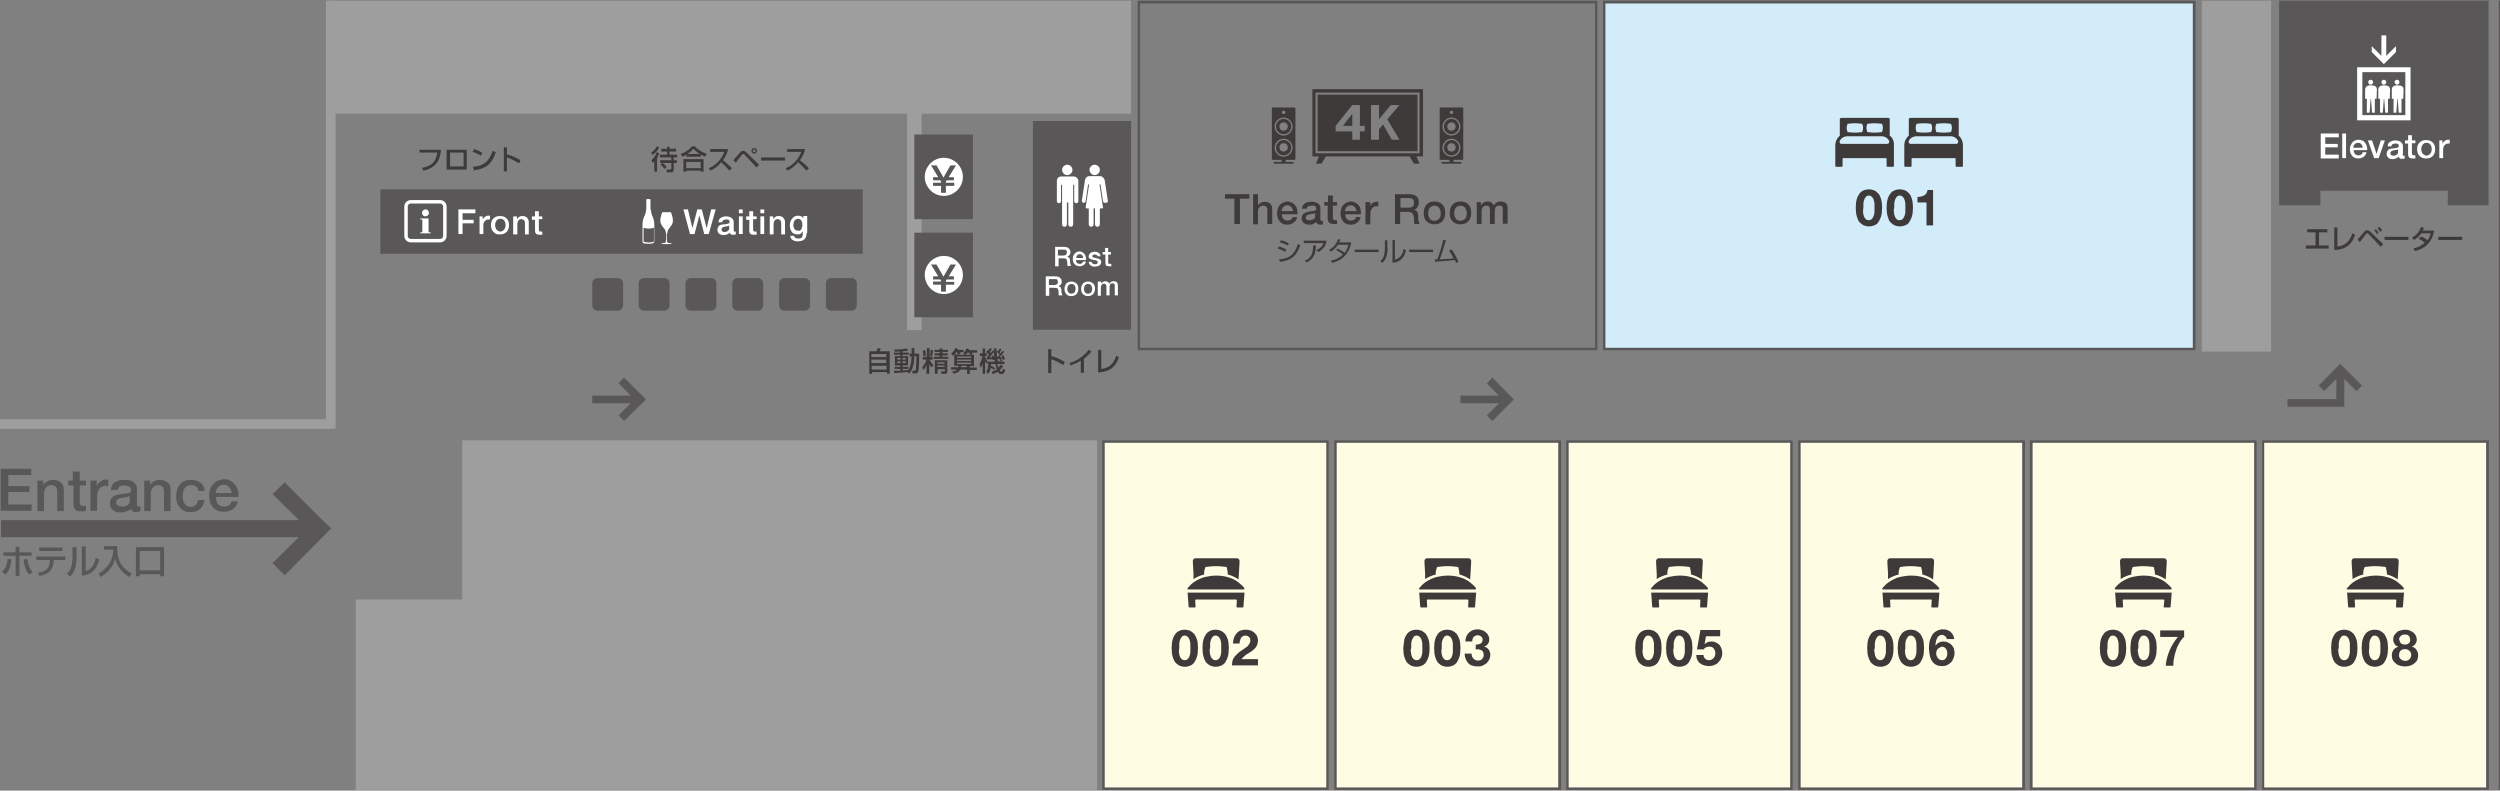 <?xml version="1.0" encoding="utf-8"?>
<!-- Generator: Adobe Illustrator 26.0.3, SVG Export Plug-In . SVG Version: 6.00 Build 0)  -->
<svg version="1.1" id="レイヤー_1" xmlns="http://www.w3.org/2000/svg" xmlns:xlink="http://www.w3.org/1999/xlink" x="0px"
	 y="0px" width="721px" height="228px" viewBox="0 0 721 228" style="enable-background:new 0 0 721 228;" xml:space="preserve">
<rect x="0" y="0" width="721" height="228" fill="#808080" stroke="none"/>
<style type="text/css">
	.st0{fill:#FFFCE4;}
	.st1{fill:#595757;}
	.st2{fill:#9E9E9F;}
	.st3{fill:#D2ECFA;}
	.st4{fill:#3E3A39;}
	.st5{fill:#FFFFFF;}
	.st6{fill:none;stroke:#FFFFFF;stroke-miterlimit:10;}
	.st7{fill:none;stroke:#595757;stroke-width:0.709;stroke-miterlimit:10;}
</style>
<g>
	<g>
		<rect x="318.2" y="127.4" class="st0" width="64.6" height="100.1"/>
		<path class="st1" d="M382.5,127.7v99.4h-63.9v-99.4H338h14.5H382.5 M383.2,127h-30.7H338h-20.1v100.8h65.3V127L383.2,127z"/>
	</g>
	<polygon class="st2" points="133.3,127 316.4,127 316.4,227.8 102.6,227.8 102.6,172.9 133.3,172.9 	"/>
	<polygon class="st2" points="95.7,32.8 95.7,0.2 326.2,0.2 326.2,32.8 311.6,32.8 306.3,32.8 	"/>
	<polygon class="st1" points="297.9,95.1 297.9,34.9 326.2,34.9 326.2,95.1 324.4,95.1 323.8,95.1 	"/>
	<polygon class="st1" points="109.7,73.2 109.7,54.6 248.8,54.6 248.8,73.2 240,73.2 236.7,73.2 	"/>
	<g>
		<path class="st1" d="M460,1v99.3h-8.7h-14.5h-108V1H460 M460.7,0.2H328.1V101h108.7h14.5h9.4V0.2L460.7,0.2z"/>
	</g>
	<g>
		<rect x="462.6" y="0.6" class="st3" width="170.2" height="100.1"/>
		<path class="st1" d="M632.4,1v99.3h-59.2h-14.5H463V1H632.4 M633.1,0.2H462.3V101h96.5h14.5h59.9V0.2L633.1,0.2z"/>
	</g>
	<g>
		<rect x="385.1" y="127.4" class="st0" width="64.6" height="100.1"/>
		<path class="st1" d="M449.4,127.7v99.4h-63.9v-99.4h30H430H449.4 M450.1,127H430h-14.5h-30.7v100.8h65.4V127L450.1,127z"/>
	</g>
	<g>
		<rect x="452" y="127.4" class="st0" width="64.7" height="100.1"/>
		<path class="st1" d="M516.3,127.7v99.4h-63.9v-99.4h19.4h14.5H516.3 M517,127h-30.7h-14.5h-20.1v100.8H517V127L517,127z"/>
	</g>
	<g>
		<rect x="585.8" y="127.4" class="st0" width="64.6" height="100.1"/>
		<path class="st1" d="M650.1,127.7v99.4h-63.9v-99.4h19.4H620H650.1 M650.8,127H620h-14.5h-20.1v100.8h65.4V127L650.8,127z"/>
	</g>
	<g>
		<rect x="518.9" y="127.4" class="st0" width="64.6" height="100.1"/>
		<path class="st1" d="M583.2,127.7v99.4h-63.9v-99.4h30h14.5H583.2 M583.9,127h-20.1h-14.5h-30.7v100.8h65.4V127L583.9,127z"/>
	</g>
	<g>
		<rect x="652.7" y="127.4" class="st0" width="64.6" height="100.1"/>
		<path class="st1" d="M717,127.7v99.4H653v-99.4h30h14.5H717 M717.7,127h-20.1h-14.5h-30.7v100.8h65.4V127L717.7,127z"/>
	</g>
	<path class="st1" d="M179.7,88.1c0,0.8-0.7,1.5-1.5,1.5h-5.9c-0.8,0-1.5-0.7-1.5-1.5v-6.4c0-0.8,0.7-1.5,1.5-1.5h5.9
		c0.8,0,1.5,0.7,1.5,1.5V88.1z"/>
	<path class="st1" d="M193.1,88.1c0,0.8-0.7,1.5-1.5,1.5h-5.9c-0.8,0-1.5-0.7-1.5-1.5v-6.4c0-0.8,0.7-1.5,1.5-1.5h5.9
		c0.8,0,1.5,0.7,1.5,1.5V88.1z"/>
	<path class="st1" d="M206.6,88.1c0,0.8-0.7,1.5-1.5,1.5h-5.9c-0.8,0-1.5-0.7-1.5-1.5v-6.4c0-0.8,0.7-1.5,1.5-1.5h5.9
		c0.8,0,1.5,0.7,1.5,1.5V88.1z"/>
	<path class="st1" d="M220.1,88.1c0,0.8-0.7,1.5-1.5,1.5h-5.9c-0.8,0-1.5-0.7-1.5-1.5v-6.4c0-0.8,0.7-1.5,1.5-1.5h5.9
		c0.8,0,1.5,0.7,1.5,1.5V88.1z"/>
	<path class="st1" d="M233.6,88.1c0,0.8-0.7,1.5-1.5,1.5h-5.9c-0.8,0-1.5-0.7-1.5-1.5v-6.4c0-0.8,0.7-1.5,1.5-1.5h5.9
		c0.8,0,1.5,0.7,1.5,1.5V88.1z"/>
	<path class="st1" d="M247.1,88.1c0,0.8-0.7,1.5-1.5,1.5h-5.9c-0.8,0-1.5-0.7-1.5-1.5v-6.4c0-0.8,0.7-1.5,1.5-1.5h5.9
		c0.8,0,1.5,0.7,1.5,1.5V88.1z"/>
	<g>
		<polygon class="st1" points="717.7,59.2 705.9,59.2 706,55 669.2,55 669.2,59.2 657.3,59.2 657.3,0.2 717.7,0.2 		"/>
	</g>
	<rect x="635" y="0.2" class="st2" width="20" height="101.2"/>
	<rect x="94" y="0.2" class="st2" width="2.8" height="123.4"/>
	<rect x="0" y="120.9" class="st2" width="95.7" height="2.8"/>
	<rect x="261.6" y="10.5" class="st2" width="4.2" height="84.7"/>
	<g>
		<path class="st4" d="M250.6,101.3h2.2c0.1-0.3,0.2-0.5,0.3-0.9l0.9,0.1c0,0.1-0.2,0.6-0.3,0.8h2.9v6.5h-0.8v-0.5h-4.3v0.5h-0.8
			V101.3z M255.6,102.1h-4.3v0.9h4.3V102.1z M255.6,103.7h-4.3v1h4.3V103.7z M251.4,105.5v1.1h4.3v-1.1H251.4z"/>
		<path class="st4" d="M261.6,107.3c-1.4,0.2-2.7,0.2-3.7,0.3l-0.1-0.7c0.5,0,0.9,0,1.8,0v-0.5h-1.6v-0.6h1.6v-0.4h-1.5v-2.7h1.5
			v-0.4h-1.8v-0.6h1.8v-0.3c-0.7,0-1.2,0-1.6,0l-0.1-0.6c2,0,2.6-0.1,3.7-0.3l0.3,0.6c-0.3,0.1-0.7,0.2-1.6,0.2v0.4h1.8v0.6h-1.8
			v0.4h1.6v2.7h-1.6v0.4h1.7v0.6h-1.7v0.4c0.8,0,1.2-0.1,1.7-0.1c0.3-0.6,0.8-1.4,0.9-3.9h-0.6V102h0.6v-1.6h0.8v1.6h1.4
			c0,0.9,0,4.5-0.3,5.2c-0.2,0.5-0.5,0.5-0.9,0.5h-0.7l-0.1-0.8h0.6c0.3,0,0.3-0.1,0.4-0.2c0.1-0.4,0.2-3.4,0.2-4h-0.6
			c-0.1,3.1-0.8,4.2-1.4,5L261.6,107.3z M258.8,103.2v0.5h0.9v-0.5H258.8z M258.8,104.2v0.5h0.9v-0.5H258.8z M260.3,103.2v0.5h0.9
			v-0.5H260.3z M260.3,104.2v0.5h0.9v-0.5H260.3z"/>
		<path class="st4" d="M267.3,105c-0.4,1-0.7,1.4-1,1.7l-0.3-0.9c0.2-0.2,0.8-0.8,1.2-2.1h-1.1v-0.8h1.2v-2.5h0.8v2.5h0.9v0.8h-0.9
			c0.4,0.9,0.9,1.3,1.1,1.6l-0.5,0.7c-0.3-0.4-0.5-0.6-0.7-1v2.8h-0.8V105z M266.8,101c0.1,0.2,0.2,0.6,0.2,1.6l-0.7,0.1
			c0-0.7-0.1-1.3-0.2-1.6L266.8,101z M269.1,101c-0.1,0.7-0.1,1-0.3,1.7l-0.6-0.1c0.1-0.7,0.2-1,0.2-1.7L269.1,101z M271,100.5h0.8
			v0.4h1.6v0.6h-1.6v0.4h1.5v0.6h-1.5v0.4h1.7v0.6h-4.2v-0.6h1.7v-0.4h-1.5v-0.6h1.5v-0.4h-1.5v-0.6h1.5V100.5z M273.2,103.9v3.3
			c0,0.5-0.2,0.6-0.6,0.6h-1.1l-0.1-0.7h0.8c0.2,0,0.3,0,0.3-0.2v-0.4h-2.1v1.3h-0.8v-3.9H273.2z M270.3,104.5v0.4h2.1v-0.4H270.3z
			 M270.3,105.4v0.4h2.1v-0.4H270.3z"/>
		<path class="st4" d="M279.7,106.6v1.2h-0.8v-1.2H277c-0.4,0.8-1.6,1.1-2,1.2l-0.4-0.7c0.3,0,1-0.1,1.4-0.5h-1.7v-0.7h2.1
			c0-0.1,0.1-0.2,0.1-0.4h-1.3v-3.2c-0.1,0.1-0.2,0.2-0.3,0.3l-0.6-0.6c0.2-0.2,0.9-0.7,1.2-1.6l0.8,0.2c-0.1,0.2-0.1,0.3-0.1,0.3
			h1.7v0.7h-1.1c0.1,0.1,0.1,0.1,0.2,0.4l-0.7,0.3h2.1l-0.6-0.4c0.2-0.2,0.7-0.6,0.9-1.4l0.8,0.2c0,0.1,0,0.2-0.1,0.3h2.4v0.7h-1.5
			c0.1,0.1,0.2,0.3,0.2,0.4l-0.7,0.2l-0.3-0.6H279c-0.1,0.1-0.2,0.4-0.5,0.6h2.4v3.3h-1.2v0.4h2v0.7H279.7z M276,101.6h-0.2
			c-0.1,0.2-0.3,0.4-0.5,0.6h1C276.1,101.9,276.1,101.9,276,101.6z M280.1,102.8H276v0.4h4.1V102.8z M280.1,103.7H276v0.4h4.1V103.7
			z M280.1,104.6H276v0.4h4.1V104.6z M278.9,105.5h-1.7c0,0.2,0,0.2-0.1,0.4h1.7V105.5z"/>
		<path class="st4" d="M286.6,106.7c-0.3-0.4-0.7-0.6-0.9-0.6c-0.1,0.9-0.4,1.3-0.7,1.7l-0.6-0.6c0.5-0.6,0.5-1.1,0.6-2.3h-0.2v-0.5
			l-0.3,0.5c-0.1-0.2-0.2-0.4-0.4-0.8v3.7h-0.7v-3.1c-0.1,0.5-0.2,0.8-0.5,1.4l-0.4-1c0.4-0.7,0.7-1.6,0.8-2.4h-0.7v-0.8h0.8v-1.4
			h0.7v1.4h0.5v0.8h-0.5v0.3c0.1,0.2,0.3,0.7,0.7,1.3h2.1c-0.1-0.9-0.3-2.3-0.3-3.8h0.8c0,0.4,0,0.6,0,1l0.4-0.4
			c0.1,0.1,0.1,0.1,0.1,0.1c0.2-0.2,0.3-0.4,0.4-0.7l0.6,0.2c-0.1,0.2-0.3,0.5-0.6,0.9c0.1,0.1,0.2,0.2,0.3,0.3
			c0.3-0.4,0.4-0.6,0.5-0.7l0.5,0.2c-0.5,0.8-0.6,0.8-1.3,1.6c0.5,0,0.6,0,0.8,0c-0.1-0.2-0.1-0.2-0.2-0.4l0.5-0.2
			c0.3,0.6,0.4,1,0.4,1.2l-0.6,0.2c-0.1-0.2-0.1-0.3-0.1-0.4c-0.2,0-0.4,0-0.6,0.1c0.2,0.1,0.2,0.1,0.6,0.4l-0.3,0.4h0.9v0.7h-2.1
			c0.1,0.4,0.2,0.8,0.3,1c0.4-0.4,0.5-0.6,0.7-0.8l0.7,0.3c-0.1,0.3-0.4,0.7-1,1.3c0.1,0.2,0.3,0.4,0.5,0.4s0.4-0.6,0.5-0.9l0.6,0.5
			c-0.3,0.9-0.6,1.1-1,1.1c-0.6,0-0.9-0.2-1.1-0.7c-0.7,0.4-1.2,0.6-1.5,0.7l-0.3-0.7c0.3-0.1,0.8-0.2,1.5-0.7
			c-0.1-0.3-0.3-0.8-0.4-1.5h-1.3c0,0.2,0,0.3,0,0.5c0.6,0.2,1,0.5,1.2,0.7L286.6,106.7z M284.6,103.1c0.1-0.2,0.3-0.4,0.6-0.7
			c-0.1-0.1-0.4-0.5-0.8-0.9l0.4-0.5c0.1,0.1,0.1,0.1,0.2,0.1c0.2-0.2,0.3-0.4,0.5-0.7l0.6,0.2c-0.1,0.2-0.3,0.5-0.7,0.9
			c0.1,0.1,0.2,0.2,0.3,0.3c0.3-0.4,0.4-0.5,0.5-0.7l0.5,0.3c-0.5,0.7-1.3,1.6-1.3,1.7c0.2,0,0.5,0,0.7,0c-0.1-0.1-0.1-0.2-0.1-0.4
			l0.5-0.2c0.2,0.4,0.3,0.8,0.4,1.2l-0.6,0.2c0-0.1,0-0.2-0.1-0.3c0,0-1.5,0.1-1.6,0.1l-0.1-0.6H284.6z M288.3,102.3
			c-0.2-0.3-0.5-0.6-0.8-0.8c0,0.4,0,1,0.1,1.5h0.1C288.1,102.6,288.2,102.4,288.3,102.3z M288.4,103.5c-0.1,0-0.7,0-0.7,0
			c0,0.3,0.1,0.6,0.1,0.7h1c-0.3-0.2-0.4-0.3-0.6-0.4L288.4,103.5z"/>
	</g>
	<g>
		<path class="st4" d="M303.2,100.7v2c1.9,0.5,3.4,1.4,3.9,1.7l-0.4,0.9c-0.9-0.5-2.4-1.4-3.5-1.7v4h-0.9v-6.9H303.2z"/>
		<path class="st4" d="M312.6,107.5h-0.9V104c-0.9,0.6-1.9,1-2.9,1.4l-0.4-0.7c1.1-0.3,3.4-1.1,5.6-3.8l0.8,0.5
			c-0.3,0.3-1.1,1.2-2.2,2.1V107.5z"/>
		<path class="st4" d="M317.6,106.4c2.9-0.3,3.9-2.4,4.3-3.8l0.8,0.4c-0.5,1.5-1.6,4.3-6,4.4v-6.5h0.9V106.4z"/>
	</g>
	<g>
		<path class="st1" d="M0.6,164.9c0.5-0.5,1.4-1.3,1.6-3.7l1.1,0.1c-0.2,2.6-1,3.6-1.7,4.4L0.6,164.9z M5.6,157.7v1.6h3.5v1H5.6v5.8
			H4.5v-5.8H1v-1h3.5v-1.6H5.6z M7.9,161.2c0.3,1.9,0.6,2.7,1.5,3.8l-1,0.7c-1.1-1.4-1.4-2.5-1.6-4.3L7.9,161.2z"/>
		<path class="st1" d="M18.8,160.5v1h-3.3c-0.1,2.4-0.9,4-4.1,4.6l-0.5-0.9c3-0.5,3.4-1.8,3.5-3.7h-3.9v-1H18.8z M18,157.9v1h-6.7
			v-1H18z"/>
		<path class="st1" d="M22.1,160.4c0,4.2-1.4,5.4-1.9,5.9l-0.9-0.9c0.5-0.4,1.6-1.3,1.6-4.8v-2.8h1.2V160.4z M24.7,164.7
			c2.3-0.5,2.8-3.3,2.9-3.8l1,0.4c-0.9,4.4-4.1,4.6-5,4.7v-8.4h1.1V164.7z"/>
		<path class="st1" d="M30,157.5h3.8c-0.1,3.4,0.7,6,4.2,7.9l-0.7,1c-1.3-0.8-3.2-2.2-4.1-5.2c-0.7,2.2-1.5,3.4-4.1,5.2l-0.7-1
			c2.4-1.3,4.2-3.6,4.3-6.9H30V157.5z"/>
		<path class="st1" d="M46.2,165.6h-5.9v0.6h-1.1v-8.4h8.1v8.4h-1.1V165.6z M46.2,158.9h-5.9v5.6h5.9V158.9z"/>
	</g>
	<g>
		<path class="st4" d="M127.2,43.1c-0.2,2.3-0.9,5.3-5.1,6.1l-0.4-0.8c3.8-0.6,4.2-3,4.4-4.4H121v-0.8H127.2z"/>
		<path class="st4" d="M134.6,43.2v5.7h-5.8v-5.7H134.6z M133.7,44h-3.9v4h3.9V44z"/>
		<path class="st4" d="M138.7,44.9c-0.6-0.4-1.6-0.9-2.4-1.1l0.4-0.8c0.7,0.2,1.4,0.4,2.4,1.1L138.7,44.9z M136.4,48.1
			c2.9-0.2,4.6-1.3,5.7-4.6l0.9,0.4c-1.1,3.3-2.8,4.8-6.3,5.2L136.4,48.1z"/>
		<path class="st4" d="M146.2,42.5v2c1.9,0.5,3.4,1.4,3.9,1.7l-0.4,0.9c-0.9-0.5-2.4-1.4-3.5-1.7v4h-0.9v-6.9H146.2z"/>
	</g>
	<g>
		<path class="st4" d="M187.8,44c0.8-0.5,1.2-1,1.6-1.8l0.7,0.3c-0.3,0.6-0.7,1.4-1.9,2.2L187.8,44z M190.1,44.2
			c-0.1,0.3-0.3,0.8-0.6,1.4v3.9h-0.8v-2.9c-0.2,0.2-0.3,0.2-0.5,0.4l-0.3-0.8c0.7-0.7,1.2-1.3,1.5-2.3L190.1,44.2z M192.3,42.3h0.8
			v0.6h1.9v0.8h-1.9v0.9h2.2v0.8h-1v0.8h0.9v0.8h-0.9v1.9c0,0.6-0.3,0.8-0.9,0.8h-1.1l-0.1-0.8h1c0.2,0,0.4,0,0.4-0.2v-1.7h-3.2
			v-0.8h3.2v-0.8h-3.3v-0.8h2.1v-0.9h-1.7v-0.8h1.7V42.3z M191.6,48.7c-0.3-0.4-0.7-0.9-1.1-1.2l0.6-0.5c0.5,0.4,1,0.9,1.2,1.2
			L191.6,48.7z"/>
		<path class="st4" d="M198,44.6c-0.6,0.4-0.9,0.5-1.2,0.6l-0.5-0.8c1.2-0.4,2.5-1.2,3.3-2.2h0.8c0.7,0.8,1.5,1.4,3.4,2.2l-0.5,0.8
			c-0.2-0.1-0.6-0.3-1.2-0.6v0.6H198V44.6z M197.1,45.9h5.8v3.6h-0.8v-0.3h-4.2v0.3h-0.8V45.9z M197.9,46.7v1.8h4.2v-1.8H197.9z
			 M201.8,44.4c-0.2-0.1-1.1-0.7-1.8-1.5c-0.6,0.7-1.3,1.2-1.7,1.5H201.8z"/>
		<path class="st4" d="M204.4,48.5c1.7-0.6,3.6-2.3,4.5-4.7h-4.1v-0.8h5.2c-0.1,0.5-0.4,1.7-1.5,3.2c0.9,0.7,1.8,1.5,2.6,2.3
			l-0.7,0.7c-0.9-1-2.1-2.1-2.4-2.4c-0.9,1-1.9,1.9-3.1,2.4L204.4,48.5z"/>
		<path class="st4" d="M211.5,46.2c1.7-2,1.9-2.2,2-2.3c0.2-0.2,0.4-0.4,0.8-0.4c0.2,0,0.5,0,1.2,0.7l3.4,3.3l-0.7,0.8l-3.2-3.4
			c-0.1-0.1-0.4-0.5-0.7-0.5c-0.2,0-0.3,0.1-0.4,0.3c-0.2,0.3-1.3,1.6-1.7,2.2L211.5,46.2z M218.3,43.5c0,0.5-0.4,0.8-0.8,0.8
			c-0.5,0-0.8-0.4-0.8-0.8c0-0.5,0.4-0.8,0.8-0.8S218.3,43,218.3,43.5z M217.1,43.5c0,0.2,0.2,0.4,0.4,0.4c0.2,0,0.4-0.2,0.4-0.4
			c0-0.2-0.2-0.4-0.4-0.4S217.1,43.3,217.1,43.5z"/>
		<path class="st4" d="M226.4,45.4v0.9h-6.9v-0.9H226.4z"/>
		<path class="st4" d="M226.6,48.5c1.7-0.6,3.6-2.3,4.5-4.7H227v-0.8h5.2c-0.1,0.5-0.4,1.7-1.5,3.2c0.9,0.7,1.8,1.5,2.6,2.3
			l-0.7,0.7c-0.9-1-2.1-2.1-2.4-2.4c-0.9,1-1.9,1.9-3.1,2.4L226.6,48.5z"/>
	</g>
	<g>
		<path class="st5" d="M304.1,71.2h2.7c0.6,0,1.1,0.1,1.4,0.4c0.3,0.3,0.5,0.6,0.5,1.1c0,0.2,0,0.5-0.1,0.6
			c-0.1,0.2-0.2,0.3-0.3,0.4c-0.1,0.1-0.2,0.2-0.3,0.2c-0.1,0-0.2,0.1-0.3,0.1v0c0.1,0,0.2,0,0.3,0.1s0.2,0.1,0.3,0.2
			c0.1,0.1,0.2,0.2,0.2,0.4c0.1,0.1,0.1,0.3,0.1,0.5c0,0.3,0,0.6,0.1,0.9c0.1,0.3,0.1,0.4,0.2,0.6h-1c-0.1-0.1-0.1-0.2-0.1-0.3
			c0-0.1,0-0.3,0-0.5c0-0.5-0.1-0.9-0.2-1.1s-0.4-0.3-0.9-0.3h-1.4v2.3h-1V71.2z M305.1,73.7h1.6c0.6,0,1-0.3,1-0.9
			c0-0.2,0-0.3-0.1-0.4c0-0.1-0.1-0.2-0.2-0.3c-0.1-0.1-0.2-0.1-0.3-0.1c-0.1,0-0.2,0-0.4,0h-1.6V73.7z"/>
		<path class="st5" d="M310.3,75c0,0.3,0.1,0.6,0.3,0.8c0.2,0.2,0.5,0.3,0.8,0.3c0.5,0,0.8-0.2,1-0.7h0.8c-0.1,0.4-0.3,0.8-0.6,1
			c-0.3,0.2-0.7,0.4-1.2,0.4c-0.6,0-1.1-0.2-1.5-0.6s-0.5-0.9-0.5-1.5c0-0.3,0-0.6,0.1-0.8s0.2-0.5,0.4-0.7c0.2-0.2,0.4-0.4,0.6-0.5
			c0.2-0.1,0.5-0.2,0.8-0.2c0.3,0,0.5,0.1,0.8,0.2c0.2,0.1,0.4,0.3,0.6,0.5c0.2,0.2,0.3,0.4,0.4,0.7s0.1,0.5,0.1,0.8
			c0,0.1,0,0.2,0,0.3H310.3z M312.4,74.4c0-0.3-0.1-0.5-0.3-0.8c-0.2-0.2-0.4-0.3-0.7-0.3c-0.3,0-0.6,0.1-0.7,0.3
			c-0.2,0.2-0.3,0.5-0.3,0.8H312.4z"/>
		<path class="st5" d="M314.8,75.5c0,0.2,0.1,0.4,0.3,0.5c0.2,0.1,0.4,0.2,0.6,0.2c0.1,0,0.2,0,0.3,0c0.1,0,0.2,0,0.3-0.1
			c0.1,0,0.2-0.1,0.2-0.2s0.1-0.2,0.1-0.3c0-0.2-0.1-0.3-0.3-0.4c-0.2-0.1-0.4-0.2-0.8-0.2c-0.1,0-0.2-0.1-0.3-0.1
			c-0.2,0-0.4-0.1-0.5-0.1c-0.1-0.1-0.3-0.1-0.4-0.2c-0.1-0.1-0.2-0.2-0.3-0.3S314,74,314,73.8c0-0.2,0.1-0.4,0.2-0.5
			c0.1-0.2,0.2-0.3,0.4-0.4c0.2-0.1,0.3-0.2,0.5-0.2c0.2,0,0.4-0.1,0.6-0.1c0.5,0,0.8,0.1,1.1,0.3c0.2,0.1,0.3,0.2,0.4,0.4
			c0.1,0.2,0.2,0.3,0.2,0.6h-0.9c0-0.2-0.1-0.3-0.3-0.4s-0.3-0.1-0.5-0.1c-0.1,0-0.2,0-0.2,0c-0.1,0-0.2,0-0.2,0.1s-0.1,0.1-0.2,0.1
			c0,0.1-0.1,0.1-0.1,0.2c0,0.2,0.1,0.3,0.2,0.4c0.2,0.1,0.4,0.1,0.8,0.2c0.2,0,0.2,0.1,0.3,0.1c0.2,0,0.4,0.1,0.5,0.1
			c0.1,0.1,0.3,0.1,0.4,0.2c0.1,0.1,0.2,0.2,0.3,0.3s0.1,0.3,0.1,0.5c0,0.2-0.1,0.4-0.2,0.6s-0.2,0.3-0.4,0.4
			c-0.2,0.1-0.4,0.2-0.6,0.2c-0.2,0-0.4,0.1-0.6,0.1c-0.5,0-1-0.1-1.3-0.4c-0.3-0.2-0.5-0.6-0.5-1H314.8z"/>
		<path class="st5" d="M318,72.7h0.7v-1.2h0.9v1.2h0.8v0.7h-0.8v2.2c0,0.2,0,0.4,0.1,0.4c0.1,0.1,0.2,0.1,0.4,0.1c0.2,0,0.3,0,0.4,0
			v0.7c0,0-0.1,0-0.2,0c-0.2,0-0.3,0-0.4,0c-0.4,0-0.7-0.1-0.9-0.2c-0.1-0.2-0.2-0.4-0.2-0.8v-2.4H318V72.7z"/>
		<path class="st5" d="M301.6,79.7h2.7c0.6,0,1.1,0.1,1.4,0.4c0.3,0.3,0.5,0.6,0.5,1.1c0,0.2,0,0.5-0.1,0.6
			c-0.1,0.2-0.2,0.3-0.3,0.4c-0.1,0.1-0.2,0.2-0.3,0.2c-0.1,0-0.2,0.1-0.3,0.1v0c0.1,0,0.2,0,0.3,0.1s0.2,0.1,0.3,0.2
			c0.1,0.1,0.2,0.2,0.2,0.4c0.1,0.1,0.1,0.3,0.1,0.5c0,0.3,0,0.6,0.1,0.9c0.1,0.3,0.1,0.4,0.2,0.6h-1c-0.1-0.1-0.1-0.2-0.1-0.3
			c0-0.1,0-0.3,0-0.5c0-0.5-0.1-0.9-0.2-1.1S304.4,83,304,83h-1.4v2.3h-1V79.7z M302.5,82.2h1.6c0.6,0,1-0.3,1-0.9
			c0-0.2,0-0.3-0.1-0.4c0-0.1-0.1-0.2-0.2-0.3c-0.1-0.1-0.2-0.1-0.3-0.1c-0.1,0-0.2,0-0.4,0h-1.6V82.2z"/>
		<path class="st5" d="M307.5,84.8c-0.4-0.4-0.5-0.9-0.5-1.5c0-0.6,0.2-1.1,0.5-1.5c0.4-0.4,0.9-0.6,1.5-0.6c0.6,0,1.1,0.2,1.5,0.6
			c0.4,0.4,0.5,0.9,0.5,1.5c0,0.6-0.2,1.1-0.5,1.5c-0.4,0.4-0.9,0.6-1.5,0.6C308.3,85.4,307.8,85.2,307.5,84.8z M309.5,84.6
			c0.1-0.1,0.3-0.2,0.4-0.3c0.1-0.1,0.2-0.3,0.2-0.5c0-0.2,0.1-0.3,0.1-0.5c0-0.2,0-0.4-0.1-0.5c0-0.2-0.1-0.3-0.2-0.5
			c-0.1-0.1-0.2-0.2-0.4-0.3s-0.3-0.1-0.5-0.1c-0.2,0-0.4,0-0.5,0.1s-0.3,0.2-0.4,0.3c-0.1,0.1-0.2,0.3-0.2,0.5
			c0,0.2-0.1,0.3-0.1,0.5c0,0.2,0,0.4,0.1,0.5c0,0.2,0.1,0.3,0.2,0.5c0.1,0.1,0.2,0.2,0.4,0.3c0.1,0.1,0.3,0.1,0.5,0.1
			C309.2,84.7,309.3,84.6,309.5,84.6z"/>
		<path class="st5" d="M312.3,84.8c-0.4-0.4-0.5-0.9-0.5-1.5c0-0.6,0.2-1.1,0.5-1.5c0.4-0.4,0.9-0.6,1.5-0.6c0.6,0,1.1,0.2,1.5,0.6
			c0.4,0.4,0.5,0.9,0.5,1.5c0,0.6-0.2,1.1-0.5,1.5c-0.4,0.4-0.9,0.6-1.5,0.6C313.2,85.4,312.7,85.2,312.3,84.8z M314.3,84.6
			c0.1-0.1,0.3-0.2,0.4-0.3c0.1-0.1,0.2-0.3,0.2-0.5c0-0.2,0.1-0.3,0.1-0.5c0-0.2,0-0.4-0.1-0.5c0-0.2-0.1-0.3-0.2-0.5
			c-0.1-0.1-0.2-0.2-0.4-0.3s-0.3-0.1-0.5-0.1c-0.2,0-0.4,0-0.5,0.1s-0.3,0.2-0.4,0.3c-0.1,0.1-0.2,0.3-0.2,0.5
			c0,0.2-0.1,0.3-0.1,0.5c0,0.2,0,0.4,0.1,0.5c0,0.2,0.1,0.3,0.2,0.5c0.1,0.1,0.2,0.2,0.4,0.3c0.1,0.1,0.3,0.1,0.5,0.1
			C314,84.7,314.1,84.6,314.3,84.6z"/>
		<path class="st5" d="M316.8,81.2h0.8v0.6h0c0.1-0.2,0.3-0.4,0.5-0.5c0.2-0.1,0.4-0.2,0.7-0.2c0.3,0,0.5,0.1,0.7,0.2
			s0.3,0.3,0.4,0.5c0.2-0.2,0.3-0.4,0.5-0.5s0.4-0.2,0.7-0.2c0.4,0,0.8,0.1,1,0.3c0.2,0.2,0.3,0.6,0.3,1v2.8h-0.9v-2.4
			c0-0.2,0-0.3,0-0.5c0-0.1,0-0.2-0.1-0.3c0-0.1-0.1-0.2-0.2-0.2c-0.1-0.1-0.2-0.1-0.4-0.1c-0.3,0-0.5,0.1-0.6,0.3
			c-0.1,0.2-0.2,0.5-0.2,0.8v2.4h-0.9v-2.6c0-0.3-0.1-0.5-0.2-0.6s-0.3-0.2-0.5-0.2c-0.2,0-0.5,0.1-0.6,0.3
			c-0.2,0.2-0.3,0.4-0.3,0.8v2.4h-0.9V81.2z"/>
	</g>
	<g>
		<path class="st4" d="M671.2,66.2V67h-2.4v3.8h2.8v0.9H665v-0.9h2.8V67h-2.4v-0.9H671.2z"/>
		<path class="st4" d="M674.1,71.1c2.9-0.3,3.9-2.4,4.3-3.8l0.8,0.4c-0.5,1.5-1.6,4.3-6,4.4v-6.5h0.9V71.1z"/>
		<path class="st4" d="M679.9,69.1c1.7-2,1.9-2.2,2-2.3c0.2-0.2,0.4-0.4,0.8-0.4c0.2,0,0.5,0,1.2,0.7l3.4,3.3l-0.7,0.8l-3.2-3.4
			c-0.1-0.1-0.4-0.5-0.7-0.5c-0.2,0-0.3,0.1-0.4,0.3c-0.2,0.3-1.3,1.6-1.7,2.2L679.9,69.1z M685.5,67.5c-0.2-0.4-0.5-0.8-0.8-1.1
			l0.5-0.3c0.4,0.5,0.6,0.7,0.8,1.1L685.5,67.5z M686.5,66.9c-0.4-0.5-0.7-0.9-0.8-1.1l0.5-0.4c0.4,0.4,0.8,0.9,0.8,1L686.5,66.9z"
			/>
		<path class="st4" d="M694.6,68.3v0.9h-6.9v-0.9H694.6z"/>
		<path class="st4" d="M698.3,68.2c0.3,0.1,1,0.4,1.8,1.1c0.7-0.9,0.8-1.7,0.9-2h-2.7c-0.8,1.2-1.7,1.7-2.1,1.9l-0.6-0.7
			c1.4-0.7,2.1-1.7,2.6-3l0.9,0.2c-0.1,0.2-0.2,0.4-0.4,0.8h3.3c-0.2,1.2-0.9,4.8-5.5,5.9l-0.5-0.8c0.6-0.1,1.8-0.3,3.3-1.6
			c-0.8-0.7-1.4-1-1.8-1.2L698.3,68.2z"/>
		<path class="st4" d="M710.1,68.3v0.9h-6.9v-0.9H710.1z"/>
	</g>
	<g>
		<path class="st5" d="M669.4,38.5h5.1v1.1h-3.9v1.9h3.6v1h-3.6v2.1h3.9v1.1h-5.2V38.5z"/>
		<path class="st5" d="M675.5,38.5h1.1v7.1h-1.1V38.5z"/>
		<path class="st5" d="M678.8,43.3c0,0.4,0.1,0.8,0.4,1.1c0.2,0.3,0.6,0.4,1,0.4c0.6,0,1.1-0.3,1.2-0.9h1.1c-0.1,0.5-0.4,1-0.8,1.3
			s-0.9,0.5-1.5,0.5c-0.8,0-1.4-0.2-1.8-0.7c-0.4-0.5-0.7-1.1-0.7-2c0-0.4,0.1-0.7,0.2-1c0.1-0.3,0.3-0.6,0.5-0.9
			c0.2-0.3,0.5-0.4,0.8-0.6c0.3-0.1,0.6-0.2,1-0.2c0.4,0,0.7,0.1,1,0.2c0.3,0.1,0.6,0.3,0.8,0.6c0.2,0.2,0.4,0.5,0.5,0.8
			s0.2,0.6,0.2,1c0,0.1,0,0.3,0,0.4H678.8z M681.4,42.6c0-0.4-0.1-0.7-0.4-1c-0.2-0.3-0.5-0.4-0.9-0.4c-0.4,0-0.7,0.1-1,0.4
			s-0.4,0.6-0.4,1H681.4z"/>
		<path class="st5" d="M682.9,40.5h1.2l1.3,3.9h0l1.2-3.9h1.2l-1.8,5.1h-1.3L682.9,40.5z"/>
		<path class="st5" d="M692.9,44.5c0,0.1,0,0.2,0.1,0.3c0,0.1,0.1,0.1,0.2,0.1c0.1,0,0.2,0,0.3,0v0.8c-0.1,0-0.2,0.1-0.4,0.1
			c-0.1,0-0.3,0-0.4,0c-0.2,0-0.4,0-0.6-0.1c-0.1-0.1-0.2-0.3-0.3-0.5c-0.2,0.2-0.5,0.4-0.8,0.5c-0.3,0.1-0.6,0.2-1,0.2
			c-0.5,0-0.9-0.1-1.2-0.4c-0.3-0.3-0.5-0.6-0.5-1.1c0-0.3,0.1-0.6,0.2-0.8c0.1-0.2,0.3-0.4,0.4-0.5c0.2-0.1,0.4-0.2,0.6-0.2
			c0.2-0.1,0.5-0.1,0.8-0.1c0.1,0,0.3,0,0.5-0.1c0.4,0,0.6-0.1,0.8-0.2c0.2-0.1,0.2-0.2,0.2-0.5c0-0.1,0-0.3-0.1-0.3
			c-0.1-0.1-0.1-0.2-0.2-0.2c-0.1,0-0.2-0.1-0.3-0.1c-0.1,0-0.2,0-0.4,0c-0.3,0-0.6,0.1-0.8,0.2s-0.3,0.3-0.3,0.6h-1.1
			c0-0.3,0.1-0.6,0.2-0.8c0.1-0.2,0.3-0.4,0.5-0.5c0.2-0.1,0.5-0.2,0.7-0.3c0.3-0.1,0.6-0.1,0.8-0.1c0.3,0,0.5,0,0.8,0.1
			c0.2,0.1,0.5,0.1,0.7,0.3s0.4,0.3,0.5,0.5c0.1,0.2,0.2,0.4,0.2,0.7V44.5z M691.7,43c-0.1,0.1-0.2,0.1-0.4,0.2
			c-0.1,0-0.3,0.1-0.6,0.1c-0.2,0-0.3,0-0.4,0.1c-0.3,0-0.5,0.1-0.7,0.3c-0.2,0.1-0.2,0.3-0.2,0.6c0,0.1,0,0.2,0.1,0.3
			c0.1,0.1,0.2,0.2,0.3,0.2c0.1,0,0.2,0.1,0.3,0.1c0.1,0,0.2,0,0.3,0c0.1,0,0.3,0,0.4-0.1c0.1,0,0.3-0.1,0.4-0.2
			c0.1-0.1,0.2-0.2,0.3-0.3c0.1-0.1,0.1-0.3,0.1-0.4V43z"/>
		<path class="st5" d="M693.6,40.5h0.9v-1.5h1.1v1.5h1v0.8h-1v2.7c0,0.3,0,0.4,0.1,0.6c0.1,0.1,0.2,0.2,0.4,0.2c0.2,0,0.4,0,0.5,0
			v0.9c-0.1,0-0.1,0-0.2,0c-0.2,0-0.4,0-0.5,0c-0.6,0-0.9-0.1-1.1-0.3s-0.3-0.5-0.3-1v-3h-0.9V40.5z"/>
		<path class="st5" d="M697.8,45c-0.5-0.5-0.7-1.2-0.7-2c0-0.8,0.2-1.4,0.7-1.9c0.5-0.5,1.1-0.7,1.9-0.7c0.8,0,1.4,0.2,1.9,0.7
			s0.7,1.1,0.7,1.9c0,0.8-0.2,1.5-0.7,2c-0.5,0.5-1.1,0.7-1.9,0.7C698.9,45.7,698.3,45.5,697.8,45z M700.4,44.7
			c0.2-0.1,0.3-0.2,0.5-0.4s0.2-0.4,0.3-0.6s0.1-0.4,0.1-0.7c0-0.2,0-0.5-0.1-0.7c-0.1-0.2-0.1-0.4-0.3-0.6
			c-0.1-0.2-0.3-0.3-0.5-0.4c-0.2-0.1-0.4-0.1-0.6-0.1c-0.2,0-0.5,0-0.6,0.1s-0.3,0.2-0.5,0.4c-0.1,0.2-0.2,0.4-0.3,0.6
			c-0.1,0.2-0.1,0.4-0.1,0.7c0,0.2,0,0.5,0.1,0.7s0.1,0.4,0.3,0.6s0.3,0.3,0.5,0.4s0.4,0.2,0.6,0.2C700,44.9,700.2,44.8,700.4,44.7z
			"/>
		<path class="st5" d="M703.3,40.5h1.1v1h0c0-0.1,0.1-0.3,0.2-0.4s0.2-0.3,0.4-0.4c0.1-0.1,0.3-0.2,0.5-0.3c0.2-0.1,0.3-0.1,0.5-0.1
			c0.1,0,0.3,0,0.4,0c0,0,0.1,0,0.1,0v1.1c0,0-0.1,0-0.1,0c-0.2,0-0.3,0-0.4,0c-0.4,0-0.7,0.2-1,0.5c-0.3,0.3-0.4,0.7-0.4,1.3v2.4
			h-1.1V40.5z"/>
	</g>
	<g>
		<path class="st1" d="M0.2,135.2H9v1.8H2.4v3.2h6.1v1.7H2.4v3.6h6.7v1.8H0.2V135.2z"/>
		<path class="st1" d="M10.7,138.6h1.8v1.3l0,0c0.3-0.5,0.7-0.9,1.2-1.1c0.5-0.3,1-0.4,1.6-0.4c1,0,1.7,0.3,2.3,0.8s0.8,1.3,0.8,2.2
			v6h-1.9v-5.5c0-0.7-0.2-1.2-0.4-1.5c-0.3-0.3-0.7-0.5-1.3-0.5c-0.6,0-1.1,0.2-1.5,0.7c-0.4,0.4-0.6,1-0.6,1.6v5.2h-1.9V138.6z"/>
		<path class="st1" d="M19.6,138.6H21V136H23v2.6h1.8v1.4H23v4.7c0,0.5,0.1,0.8,0.2,0.9s0.4,0.3,0.8,0.3c0.4,0,0.6,0,0.8-0.1v1.5
			c-0.1,0-0.2,0-0.4,0.1c-0.4,0-0.6,0.1-0.8,0.1c-1,0-1.6-0.2-1.9-0.5c-0.3-0.4-0.5-0.9-0.5-1.7V140h-1.5V138.6z"/>
		<path class="st1" d="M26.1,138.6h1.8v1.7h0c0.1-0.2,0.2-0.5,0.3-0.7s0.4-0.4,0.6-0.6c0.2-0.2,0.5-0.3,0.8-0.5
			c0.3-0.1,0.6-0.2,0.9-0.2c0.2,0,0.4,0,0.6,0c0.1,0,0.1,0,0.1,0v1.9c0,0-0.1,0-0.2,0c-0.3,0-0.5-0.1-0.6-0.1
			c-0.7,0-1.3,0.3-1.7,0.8c-0.4,0.5-0.7,1.3-0.7,2.2v4.2h-1.9V138.6z"/>
		<path class="st1" d="M39.5,145.4c0,0.2,0,0.4,0.1,0.5c0.1,0.1,0.2,0.2,0.4,0.2c0.2,0,0.3,0,0.5,0v1.3c-0.2,0.1-0.4,0.1-0.6,0.2
			c-0.2,0-0.5,0.1-0.6,0.1c-0.4,0-0.8-0.1-1-0.2c-0.3-0.2-0.4-0.4-0.5-0.8c-0.4,0.4-0.8,0.6-1.4,0.8c-0.6,0.2-1.1,0.3-1.7,0.3
			c-0.9,0-1.6-0.2-2.1-0.7c-0.6-0.4-0.9-1.1-0.9-1.9c0-0.5,0.1-1,0.3-1.3c0.2-0.3,0.4-0.6,0.8-0.8c0.3-0.2,0.7-0.3,1-0.4
			c0.4-0.1,0.8-0.2,1.3-0.2c0.2,0,0.5-0.1,0.9-0.1c0.6-0.1,1.1-0.2,1.4-0.3c0.3-0.1,0.4-0.4,0.4-0.8c0-0.2-0.1-0.4-0.2-0.6
			c-0.1-0.2-0.2-0.3-0.4-0.4s-0.4-0.1-0.6-0.2s-0.4-0.1-0.7-0.1c-0.6,0-1,0.1-1.4,0.3c-0.3,0.2-0.5,0.6-0.6,1h-1.9
			c0-0.5,0.2-1,0.4-1.4c0.2-0.4,0.5-0.7,0.9-0.9c0.4-0.2,0.8-0.4,1.2-0.5c0.5-0.1,0.9-0.1,1.5-0.1c0.4,0,0.9,0,1.3,0.1
			c0.4,0.1,0.8,0.2,1.1,0.5c0.3,0.2,0.6,0.5,0.8,0.8c0.2,0.3,0.3,0.7,0.3,1.2V145.4z M37.5,143c-0.2,0.1-0.4,0.2-0.7,0.3
			c-0.3,0.1-0.6,0.1-1,0.2c-0.3,0-0.6,0.1-0.7,0.1c-0.5,0.1-0.9,0.2-1.2,0.4c-0.3,0.2-0.4,0.6-0.4,1c0,0.2,0.1,0.4,0.2,0.5
			c0.1,0.1,0.3,0.3,0.4,0.3c0.2,0.1,0.4,0.1,0.6,0.2c0.2,0,0.4,0.1,0.6,0.1c0.2,0,0.5,0,0.7-0.1c0.3-0.1,0.5-0.2,0.7-0.3
			s0.4-0.3,0.5-0.5c0.1-0.2,0.2-0.5,0.2-0.8V143z"/>
		<path class="st1" d="M41.5,138.6h1.8v1.3l0,0c0.3-0.5,0.7-0.9,1.2-1.1c0.5-0.3,1-0.4,1.6-0.4c1,0,1.7,0.3,2.3,0.8s0.8,1.3,0.8,2.2
			v6h-1.9v-5.5c0-0.7-0.2-1.2-0.4-1.5c-0.3-0.3-0.7-0.5-1.3-0.5c-0.6,0-1.1,0.2-1.5,0.7c-0.4,0.4-0.6,1-0.6,1.6v5.2h-1.9V138.6z"/>
		<path class="st1" d="M57.2,141.5c-0.1-0.5-0.3-0.9-0.7-1.2c-0.4-0.3-0.8-0.4-1.4-0.4c-0.3,0-0.6,0-0.8,0.1s-0.5,0.3-0.8,0.5
			c-0.2,0.2-0.4,0.6-0.6,1c-0.1,0.4-0.2,1-0.2,1.6c0,0.4,0,0.8,0.1,1.1c0.1,0.4,0.2,0.7,0.4,1s0.4,0.5,0.7,0.7
			c0.3,0.2,0.6,0.3,1.1,0.3c0.6,0,1-0.2,1.4-0.5c0.4-0.4,0.6-0.8,0.7-1.5h1.9c-0.2,1.1-0.6,2-1.3,2.6c-0.7,0.6-1.6,0.9-2.7,0.9
			c-1.3,0-2.4-0.4-3.1-1.3c-0.8-0.8-1.1-1.9-1.1-3.3c0-1.4,0.4-2.5,1.1-3.4c0.7-0.9,1.8-1.3,3.2-1.3c1.1,0,2,0.3,2.7,0.8
			c0.7,0.5,1.2,1.3,1.2,2.4H57.2z"/>
		<path class="st1" d="M62.3,143.5c0,0.7,0.2,1.4,0.6,1.9c0.4,0.5,1,0.7,1.8,0.7c1.1,0,1.8-0.5,2.1-1.5h1.8
			c-0.2,0.9-0.7,1.7-1.4,2.2c-0.7,0.5-1.6,0.8-2.6,0.8c-1.3,0-2.4-0.4-3.2-1.3c-0.8-0.9-1.1-2-1.1-3.4c0-0.6,0.1-1.2,0.3-1.8
			c0.2-0.6,0.5-1.1,0.9-1.5c0.4-0.4,0.8-0.8,1.4-1s1.1-0.4,1.7-0.4c0.6,0,1.2,0.1,1.7,0.4c0.5,0.2,1,0.6,1.3,1
			c0.4,0.4,0.7,0.9,0.9,1.4c0.2,0.5,0.3,1.1,0.3,1.7c0,0.2,0,0.4,0,0.6H62.3z M66.8,142.2c0-0.6-0.3-1.2-0.7-1.7
			c-0.4-0.5-0.9-0.7-1.6-0.7c-0.7,0-1.2,0.2-1.6,0.7s-0.7,1-0.7,1.7H66.8z"/>
	</g>
	<g>
		<path class="st5" d="M132.2,60.4h4.9v1.1h-3.7v1.9h3.2v1h-3.2v3.1h-1.2V60.4z"/>
		<path class="st5" d="M138.1,62.4h1.1v1h0c0-0.1,0.1-0.3,0.2-0.4c0.1-0.1,0.2-0.3,0.4-0.4c0.1-0.1,0.3-0.2,0.5-0.3
			c0.2-0.1,0.3-0.1,0.5-0.1c0.1,0,0.3,0,0.4,0c0,0,0.1,0,0.1,0v1.1c0,0-0.1,0-0.1,0c-0.2,0-0.3,0-0.4,0c-0.4,0-0.7,0.2-1,0.5
			c-0.3,0.3-0.4,0.7-0.4,1.3v2.4h-1.1V62.4z"/>
		<path class="st5" d="M142.3,66.9c-0.5-0.5-0.7-1.2-0.7-2c0-0.8,0.2-1.4,0.7-1.9c0.5-0.5,1.1-0.7,1.9-0.7c0.8,0,1.4,0.2,1.9,0.7
			c0.5,0.5,0.7,1.1,0.7,1.9c0,0.8-0.2,1.5-0.7,2c-0.5,0.5-1.1,0.7-1.9,0.7C143.4,67.7,142.8,67.4,142.3,66.9z M144.9,66.6
			c0.2-0.1,0.3-0.2,0.5-0.4s0.2-0.4,0.3-0.6s0.1-0.4,0.1-0.7c0-0.2,0-0.5-0.1-0.7c-0.1-0.2-0.1-0.4-0.3-0.6
			c-0.1-0.2-0.3-0.3-0.5-0.4s-0.4-0.1-0.6-0.1c-0.2,0-0.5,0-0.6,0.1s-0.3,0.2-0.5,0.4c-0.1,0.2-0.2,0.4-0.3,0.6
			c-0.1,0.2-0.1,0.4-0.1,0.7c0,0.2,0,0.5,0.1,0.7s0.1,0.4,0.3,0.6s0.3,0.3,0.5,0.4s0.4,0.2,0.6,0.2
			C144.5,66.8,144.7,66.7,144.9,66.6z"/>
		<path class="st5" d="M148,62.4h1.1v0.8l0,0c0.2-0.3,0.4-0.5,0.7-0.7s0.6-0.2,0.9-0.2c0.6,0,1,0.2,1.3,0.5c0.3,0.3,0.5,0.7,0.5,1.3
			v3.5h-1.1v-3.2c0-0.4-0.1-0.7-0.3-0.9c-0.2-0.2-0.4-0.3-0.7-0.3c-0.4,0-0.7,0.1-0.9,0.4c-0.2,0.3-0.3,0.6-0.3,1v3H148V62.4z"/>
		<path class="st5" d="M153.4,62.4h0.9v-1.5h1.1v1.5h1v0.8h-1V66c0,0.3,0,0.4,0.1,0.6c0.1,0.1,0.2,0.2,0.4,0.2c0.2,0,0.4,0,0.5,0
			v0.9c-0.1,0-0.1,0-0.2,0c-0.2,0-0.4,0-0.5,0c-0.6,0-0.9-0.1-1.1-0.3s-0.3-0.5-0.3-1v-3h-0.9V62.4z"/>
	</g>
	<g>
		<path class="st5" d="M197.1,60.4h1.3l1.3,5.4h0l1.4-5.4h1.3l1.4,5.4h0l1.3-5.4h1.3l-2,7.1h-1.3l-1.4-5.4h0l-1.4,5.4H199
			L197.1,60.4z"/>
		<path class="st5" d="M211.6,66.4c0,0.1,0,0.2,0.1,0.3s0.1,0.1,0.2,0.1c0.1,0,0.2,0,0.3,0v0.8c-0.1,0-0.2,0.1-0.4,0.1s-0.3,0-0.4,0
			c-0.2,0-0.4,0-0.6-0.1s-0.2-0.3-0.3-0.5c-0.2,0.2-0.5,0.4-0.8,0.5c-0.3,0.1-0.6,0.2-1,0.2c-0.5,0-0.9-0.1-1.3-0.4
			c-0.3-0.3-0.5-0.6-0.5-1.1c0-0.3,0.1-0.6,0.2-0.8c0.1-0.2,0.3-0.4,0.4-0.5c0.2-0.1,0.4-0.2,0.6-0.2c0.2-0.1,0.5-0.1,0.8-0.1
			c0.1,0,0.3,0,0.5-0.1c0.4,0,0.6-0.1,0.8-0.2s0.2-0.2,0.2-0.5c0-0.1,0-0.3-0.1-0.3c-0.1-0.1-0.1-0.2-0.2-0.2
			c-0.1,0-0.2-0.1-0.3-0.1c-0.1,0-0.2,0-0.4,0c-0.3,0-0.6,0.1-0.8,0.2c-0.2,0.1-0.3,0.3-0.3,0.6h-1.1c0-0.3,0.1-0.6,0.2-0.8
			c0.1-0.2,0.3-0.4,0.5-0.5s0.5-0.2,0.7-0.3c0.3-0.1,0.6-0.1,0.8-0.1c0.3,0,0.5,0,0.8,0.1c0.2,0.1,0.5,0.1,0.7,0.3
			c0.2,0.1,0.4,0.3,0.5,0.5c0.1,0.2,0.2,0.4,0.2,0.7V66.4z M210.4,65c-0.1,0.1-0.2,0.1-0.4,0.2c-0.1,0-0.3,0.1-0.6,0.1
			c-0.2,0-0.3,0-0.4,0.1c-0.3,0-0.5,0.1-0.7,0.3c-0.2,0.1-0.2,0.3-0.2,0.6c0,0.1,0,0.2,0.1,0.3c0.1,0.1,0.2,0.2,0.3,0.2
			c0.1,0,0.2,0.1,0.3,0.1c0.1,0,0.2,0,0.3,0c0.1,0,0.3,0,0.4-0.1c0.1,0,0.3-0.1,0.4-0.2c0.1-0.1,0.2-0.2,0.3-0.3s0.1-0.3,0.1-0.4V65
			z"/>
		<path class="st5" d="M213.1,60.4h1.1v1.1h-1.1V60.4z M213.1,62.4h1.1v5.1h-1.1V62.4z"/>
		<path class="st5" d="M215.2,62.4h0.9v-1.5h1.1v1.5h1v0.8h-1V66c0,0.3,0,0.4,0.1,0.6c0.1,0.1,0.2,0.2,0.4,0.2c0.2,0,0.4,0,0.5,0
			v0.9c-0.1,0-0.1,0-0.2,0c-0.2,0-0.4,0-0.5,0c-0.6,0-0.9-0.1-1.1-0.3s-0.3-0.5-0.3-1v-3h-0.9V62.4z"/>
		<path class="st5" d="M219.3,60.4h1.1v1.1h-1.1V60.4z M219.3,62.4h1.1v5.1h-1.1V62.4z"/>
		<path class="st5" d="M221.9,62.4h1.1v0.8l0,0c0.2-0.3,0.4-0.5,0.7-0.7s0.6-0.2,0.9-0.2c0.6,0,1,0.2,1.3,0.5
			c0.3,0.3,0.5,0.7,0.5,1.3v3.5h-1.1v-3.2c0-0.4-0.1-0.7-0.3-0.9c-0.2-0.2-0.4-0.3-0.7-0.3c-0.4,0-0.7,0.1-0.9,0.4
			c-0.2,0.3-0.3,0.6-0.3,1v3h-1.1V62.4z"/>
		<path class="st5" d="M232.6,67.3c0,0.8-0.2,1.3-0.6,1.7c-0.4,0.4-1.1,0.6-1.9,0.6c-0.3,0-0.5,0-0.8-0.1c-0.3-0.1-0.5-0.1-0.7-0.3
			c-0.2-0.1-0.4-0.3-0.5-0.5c-0.1-0.2-0.2-0.5-0.2-0.7h1.1c0.1,0.3,0.2,0.5,0.4,0.6c0.2,0.1,0.5,0.2,0.8,0.2c0.4,0,0.8-0.1,1-0.3
			c0.2-0.2,0.3-0.5,0.3-1v-0.8h0c-0.2,0.3-0.4,0.5-0.6,0.7c-0.3,0.2-0.6,0.2-0.9,0.2c-0.4,0-0.7-0.1-1-0.2c-0.3-0.1-0.5-0.3-0.7-0.6
			s-0.3-0.5-0.4-0.9c-0.1-0.3-0.1-0.7-0.1-1.1c0-0.4,0.1-0.7,0.2-1c0.1-0.3,0.3-0.6,0.5-0.8c0.2-0.2,0.4-0.4,0.7-0.6
			c0.3-0.1,0.6-0.2,1-0.2c0.3,0,0.6,0.1,0.9,0.2c0.3,0.1,0.5,0.4,0.6,0.6h0v-0.7h1.1V67.3z M230.7,66.5c0.2-0.1,0.3-0.2,0.4-0.4
			c0.1-0.2,0.2-0.4,0.2-0.6c0.1-0.2,0.1-0.4,0.1-0.7c0-0.5-0.1-0.9-0.3-1.2c-0.2-0.3-0.6-0.5-1-0.5c-0.2,0-0.4,0.1-0.6,0.2
			c-0.2,0.1-0.3,0.2-0.4,0.4c-0.1,0.2-0.2,0.4-0.2,0.6c0,0.2-0.1,0.4-0.1,0.6c0,0.2,0,0.4,0.1,0.6c0.1,0.2,0.1,0.4,0.2,0.5
			c0.2,0.4,0.6,0.5,1,0.5C230.3,66.6,230.5,66.6,230.7,66.5z"/>
	</g>
	<polygon class="st1" points="92,149 82.1,139.1 78.6,142.5 86.2,150 0.3,150 0.3,154.9 86.2,154.9 78.6,162.4 82.1,165.9 
		95.5,152.4 	"/>
	<polygon class="st1" points="679.6,112.8 676.1,109.3 676.1,117.3 674.7,117.3 673.8,117.3 659.7,117.3 659.7,115.1 673.8,115.1 
		673.8,109.3 670.3,112.8 668.7,111.2 674.9,104.9 676.5,106.5 681.2,111.2 	"/>
	<polyline class="st1" points="170.8,116.3 181.9,116.3 178.4,119.8 180,121.4 186.3,115.2 184.7,113.6 180,108.9 178.4,110.5 
		181.9,114.1 170.8,114.1 	"/>
	<polyline class="st1" points="421.2,116.3 432.3,116.3 428.8,119.8 430.4,121.4 436.6,115.2 435,113.6 430.4,108.9 428.8,110.6 
		432.3,114.1 421.2,114.1 	"/>
	<g>
		<path class="st4" d="M338.2,184.4c0.2-0.7,0.5-1.2,0.8-1.6c0.3-0.4,0.7-0.7,1.2-0.9c0.4-0.2,0.9-0.3,1.5-0.3c0.5,0,1,0.1,1.5,0.3
			c0.4,0.2,0.8,0.5,1.2,0.9c0.3,0.4,0.6,1,0.8,1.6c0.2,0.7,0.3,1.5,0.3,2.5c0,1-0.1,1.8-0.3,2.5s-0.5,1.2-0.8,1.7
			c-0.3,0.4-0.7,0.7-1.2,0.9c-0.5,0.2-0.9,0.3-1.5,0.3c-0.5,0-1-0.1-1.5-0.3c-0.4-0.2-0.8-0.5-1.2-0.9c-0.3-0.4-0.6-1-0.8-1.7
			c-0.2-0.7-0.3-1.5-0.3-2.5C337.9,185.9,338,185.1,338.2,184.4z M340,188c0,0.4,0.1,0.7,0.2,1.1s0.3,0.7,0.5,0.9s0.5,0.4,0.9,0.4
			c0.4,0,0.7-0.1,1-0.4s0.4-0.6,0.5-0.9s0.2-0.7,0.2-1.1c0-0.4,0-0.8,0-1.2c0-0.4,0-0.8,0-1.1c0-0.3-0.1-0.7-0.2-1.1
			c-0.1-0.4-0.3-0.7-0.5-0.9s-0.5-0.4-0.9-0.4c-0.4,0-0.7,0.1-0.9,0.4s-0.4,0.6-0.5,0.9s-0.2,0.7-0.2,1.1c0,0.4,0,0.7,0,1.2
			C340,187.3,340,187.7,340,188z"/>
		<path class="st4" d="M347.1,184.4c0.2-0.7,0.5-1.2,0.8-1.6c0.3-0.4,0.7-0.7,1.2-0.9c0.4-0.2,0.9-0.3,1.5-0.3c0.5,0,1,0.1,1.5,0.3
			c0.4,0.2,0.8,0.5,1.2,0.9c0.3,0.4,0.6,1,0.8,1.6c0.2,0.7,0.3,1.5,0.3,2.5c0,1-0.1,1.8-0.3,2.5s-0.5,1.2-0.8,1.7
			c-0.3,0.4-0.7,0.7-1.2,0.9c-0.5,0.2-0.9,0.3-1.5,0.3c-0.5,0-1-0.1-1.5-0.3c-0.4-0.2-0.8-0.5-1.2-0.9c-0.3-0.4-0.6-1-0.8-1.7
			c-0.2-0.7-0.3-1.5-0.3-2.5C346.8,185.9,346.9,185.1,347.1,184.4z M348.9,188c0,0.4,0.1,0.7,0.2,1.1s0.3,0.7,0.5,0.9
			s0.5,0.4,0.9,0.4c0.4,0,0.7-0.1,1-0.4s0.4-0.6,0.5-0.9s0.2-0.7,0.2-1.1c0-0.4,0-0.8,0-1.2c0-0.4,0-0.8,0-1.1
			c0-0.3-0.1-0.7-0.2-1.1c-0.1-0.4-0.3-0.7-0.5-0.9s-0.5-0.4-0.9-0.4c-0.4,0-0.7,0.1-0.9,0.4s-0.4,0.6-0.5,0.9s-0.2,0.7-0.2,1.1
			c0,0.4,0,0.7,0,1.2C348.8,187.3,348.9,187.7,348.9,188z"/>
		<path class="st4" d="M355.6,185.7c0-1.2,0.3-2.2,1-3c0.6-0.8,1.6-1.1,2.7-1.1c0.5,0,0.9,0.1,1.3,0.2c0.4,0.1,0.8,0.4,1.1,0.6
			c0.3,0.3,0.6,0.6,0.8,1c0.2,0.4,0.3,0.8,0.3,1.3c0,0.7-0.2,1.3-0.5,1.8c-0.3,0.5-0.8,0.9-1.3,1.3c-0.2,0.1-0.4,0.3-0.8,0.5
			c-0.5,0.3-1,0.6-1.3,0.9c-0.3,0.3-0.6,0.6-0.9,0.9h4.8v1.8h-7.5c0-0.6,0.1-1.1,0.2-1.5s0.4-0.8,0.7-1.2c0.3-0.3,0.6-0.6,0.9-0.9
			c0.3-0.3,0.8-0.6,1.4-1c0,0,0.1-0.1,0.3-0.2c0.3-0.2,0.5-0.4,0.7-0.5s0.4-0.3,0.5-0.5c0.2-0.2,0.3-0.4,0.4-0.6
			c0.1-0.2,0.2-0.5,0.2-0.7c0-0.5-0.1-0.9-0.4-1.1c-0.3-0.3-0.6-0.4-1.1-0.4c-0.3,0-0.5,0.1-0.7,0.2c-0.2,0.1-0.4,0.3-0.5,0.5
			s-0.2,0.5-0.3,0.8c-0.1,0.3-0.1,0.6-0.1,0.8H355.6z"/>
	</g>
	<g>
		<path class="st4" d="M405,184.4c0.2-0.7,0.5-1.2,0.8-1.6c0.3-0.4,0.7-0.7,1.2-0.9c0.4-0.2,0.9-0.3,1.5-0.3c0.5,0,1,0.1,1.5,0.3
			c0.4,0.2,0.8,0.5,1.2,0.9c0.3,0.4,0.6,1,0.8,1.6c0.2,0.7,0.3,1.5,0.3,2.5c0,1-0.1,1.8-0.3,2.5s-0.5,1.2-0.8,1.7
			c-0.3,0.4-0.7,0.7-1.2,0.9c-0.5,0.2-0.9,0.3-1.5,0.3c-0.5,0-1-0.1-1.5-0.3c-0.4-0.2-0.8-0.5-1.2-0.9c-0.3-0.4-0.6-1-0.8-1.7
			c-0.2-0.7-0.3-1.5-0.3-2.5C404.8,185.9,404.9,185.1,405,184.4z M406.9,188c0,0.4,0.1,0.7,0.2,1.1s0.3,0.7,0.5,0.9s0.5,0.4,0.9,0.4
			c0.4,0,0.7-0.1,1-0.4s0.4-0.6,0.5-0.9s0.2-0.7,0.2-1.1c0-0.4,0-0.8,0-1.2c0-0.4,0-0.8,0-1.1c0-0.3-0.1-0.7-0.2-1.1
			c-0.1-0.4-0.3-0.7-0.5-0.9s-0.5-0.4-0.9-0.4c-0.4,0-0.7,0.1-0.9,0.4s-0.4,0.6-0.5,0.9s-0.2,0.7-0.2,1.1c0,0.4,0,0.7,0,1.2
			C406.8,187.3,406.8,187.7,406.9,188z"/>
		<path class="st4" d="M413.9,184.4c0.2-0.7,0.5-1.2,0.8-1.6c0.3-0.4,0.7-0.7,1.2-0.9c0.4-0.2,0.9-0.3,1.5-0.3c0.5,0,1,0.1,1.5,0.3
			c0.4,0.2,0.8,0.5,1.2,0.9c0.3,0.4,0.6,1,0.8,1.6c0.2,0.7,0.3,1.5,0.3,2.5c0,1-0.1,1.8-0.3,2.5s-0.5,1.2-0.8,1.7
			c-0.3,0.4-0.7,0.7-1.2,0.9c-0.5,0.2-0.9,0.3-1.5,0.3c-0.5,0-1-0.1-1.5-0.3c-0.4-0.2-0.8-0.5-1.2-0.9c-0.3-0.4-0.6-1-0.8-1.7
			c-0.2-0.7-0.3-1.5-0.3-2.5C413.6,185.9,413.7,185.1,413.9,184.4z M415.7,188c0,0.4,0.1,0.7,0.2,1.1s0.3,0.7,0.5,0.9
			s0.5,0.4,0.9,0.4c0.4,0,0.7-0.1,1-0.4s0.4-0.6,0.5-0.9s0.2-0.7,0.2-1.1c0-0.4,0-0.8,0-1.2c0-0.4,0-0.8,0-1.1
			c0-0.3-0.1-0.7-0.2-1.1c-0.1-0.4-0.3-0.7-0.5-0.9s-0.5-0.4-0.9-0.4c-0.4,0-0.7,0.1-0.9,0.4s-0.4,0.6-0.5,0.9s-0.2,0.7-0.2,1.1
			c0,0.4,0,0.7,0,1.2C415.7,187.3,415.7,187.7,415.7,188z"/>
		<path class="st4" d="M425.3,185.9c0,0,0.1,0,0.2,0c0.1,0,0.1,0,0.2,0c0.2,0,0.5,0,0.7-0.1c0.2,0,0.4-0.1,0.6-0.2
			c0.2-0.1,0.3-0.2,0.4-0.4c0.1-0.2,0.2-0.4,0.2-0.6c0-0.4-0.1-0.7-0.4-1c-0.3-0.2-0.6-0.4-1-0.4c-0.5,0-0.9,0.2-1.2,0.5
			c-0.3,0.3-0.4,0.8-0.4,1.3h-2c0-1,0.4-1.9,1-2.5c0.6-0.6,1.5-1,2.5-1c0.4,0,0.8,0.1,1.2,0.2c0.4,0.1,0.8,0.3,1.1,0.6
			c0.3,0.2,0.6,0.5,0.8,0.9s0.3,0.7,0.3,1.2c0,0.5-0.1,0.9-0.4,1.3c-0.2,0.4-0.6,0.6-1.1,0.8v0c0.6,0.1,1,0.4,1.3,0.8
			c0.3,0.4,0.5,0.9,0.5,1.5c0,0.5-0.1,1-0.3,1.4c-0.2,0.4-0.5,0.8-0.8,1.1c-0.4,0.3-0.8,0.5-1.2,0.7c-0.5,0.2-0.9,0.2-1.4,0.2
			c-1.1,0-2.1-0.3-2.7-1s-1-1.6-1-2.7h2c0,0.6,0.2,1.1,0.5,1.4s0.7,0.6,1.3,0.6c0.5,0,0.9-0.1,1.2-0.4c0.3-0.3,0.5-0.7,0.5-1.2
			c0-0.4-0.1-0.6-0.2-0.9c-0.1-0.2-0.3-0.4-0.5-0.5c-0.2-0.1-0.5-0.1-0.7-0.2s-0.6,0-0.9,0V185.9z"/>
	</g>
	<g>
		<path class="st4" d="M471.9,184.4c0.2-0.7,0.5-1.2,0.8-1.6c0.3-0.4,0.7-0.7,1.2-0.9c0.4-0.2,0.9-0.3,1.5-0.3c0.5,0,1,0.1,1.5,0.3
			c0.4,0.2,0.8,0.5,1.2,0.9c0.3,0.4,0.6,1,0.8,1.6c0.2,0.7,0.3,1.5,0.3,2.5c0,1-0.1,1.8-0.3,2.5s-0.5,1.2-0.8,1.7
			c-0.3,0.4-0.7,0.7-1.2,0.9c-0.5,0.2-0.9,0.3-1.5,0.3c-0.5,0-1-0.1-1.5-0.3c-0.4-0.2-0.8-0.5-1.2-0.9c-0.3-0.4-0.6-1-0.8-1.7
			c-0.2-0.7-0.3-1.5-0.3-2.5C471.6,185.9,471.7,185.1,471.9,184.4z M473.7,188c0,0.4,0.1,0.7,0.2,1.1s0.3,0.7,0.5,0.9
			s0.5,0.4,0.9,0.4c0.4,0,0.7-0.1,1-0.4s0.4-0.6,0.5-0.9s0.2-0.7,0.2-1.1c0-0.4,0-0.8,0-1.2c0-0.4,0-0.8,0-1.1
			c0-0.3-0.1-0.7-0.2-1.1c-0.1-0.4-0.3-0.7-0.5-0.9s-0.5-0.4-0.9-0.4c-0.4,0-0.7,0.1-0.9,0.4s-0.4,0.6-0.5,0.9s-0.2,0.7-0.2,1.1
			c0,0.4,0,0.7,0,1.2C473.7,187.3,473.7,187.7,473.7,188z"/>
		<path class="st4" d="M480.8,184.4c0.2-0.7,0.5-1.2,0.8-1.6c0.3-0.4,0.7-0.7,1.2-0.9c0.4-0.2,0.9-0.3,1.5-0.3c0.5,0,1,0.1,1.5,0.3
			c0.4,0.2,0.8,0.5,1.2,0.9c0.3,0.4,0.6,1,0.8,1.6c0.2,0.7,0.3,1.5,0.3,2.5c0,1-0.1,1.8-0.3,2.5s-0.5,1.2-0.8,1.7
			c-0.3,0.4-0.7,0.7-1.2,0.9c-0.5,0.2-0.9,0.3-1.5,0.3c-0.5,0-1-0.1-1.5-0.3c-0.4-0.2-0.8-0.5-1.2-0.9c-0.3-0.4-0.6-1-0.8-1.7
			c-0.2-0.7-0.3-1.5-0.3-2.5C480.5,185.9,480.6,185.1,480.8,184.4z M482.6,188c0,0.4,0.1,0.7,0.2,1.1s0.3,0.7,0.5,0.9
			s0.5,0.4,0.9,0.4c0.4,0,0.7-0.1,1-0.4s0.4-0.6,0.5-0.9s0.2-0.7,0.2-1.1c0-0.4,0-0.8,0-1.2c0-0.4,0-0.8,0-1.1
			c0-0.3-0.1-0.7-0.2-1.1c-0.1-0.4-0.3-0.7-0.5-0.9s-0.5-0.4-0.9-0.4c-0.4,0-0.7,0.1-0.9,0.4s-0.4,0.6-0.5,0.9s-0.2,0.7-0.2,1.1
			c0,0.4,0,0.7,0,1.2C482.5,187.3,482.6,187.7,482.6,188z"/>
		<path class="st4" d="M496.2,183.5H492l-0.4,2.3l0,0c0.3-0.3,0.6-0.5,0.9-0.6c0.3-0.1,0.7-0.2,1.1-0.2c0.5,0,0.9,0.1,1.3,0.3
			c0.4,0.2,0.7,0.4,1,0.7c0.5,0.6,0.8,1.5,0.8,2.4c0,0.5-0.1,1-0.3,1.4c-0.2,0.5-0.5,0.8-0.8,1.2s-0.8,0.6-1.2,0.8
			c-0.5,0.2-0.9,0.3-1.5,0.3c-0.5,0-1-0.1-1.4-0.2c-0.4-0.1-0.8-0.3-1.2-0.6c-0.4-0.3-0.6-0.6-0.8-1c-0.2-0.4-0.3-0.9-0.3-1.4h2.1
			c0,0.5,0.2,0.8,0.5,1.1c0.3,0.3,0.7,0.4,1.1,0.4c0.5,0,0.9-0.2,1.3-0.6c0.3-0.4,0.5-0.8,0.5-1.4c0-0.6-0.2-1-0.5-1.4
			c-0.3-0.4-0.7-0.5-1.3-0.5c-0.4,0-0.7,0.1-0.9,0.2s-0.5,0.3-0.7,0.6h-1.9l1-5.6h5.7V183.5z"/>
	</g>
	<g>
		<path class="st4" d="M538.8,184.4c0.2-0.7,0.5-1.2,0.8-1.6c0.3-0.4,0.7-0.7,1.2-0.9c0.4-0.2,0.9-0.3,1.5-0.3c0.5,0,1,0.1,1.5,0.3
			c0.4,0.2,0.8,0.5,1.2,0.9c0.3,0.4,0.6,1,0.8,1.6c0.2,0.7,0.3,1.5,0.3,2.5c0,1-0.1,1.8-0.3,2.5s-0.5,1.2-0.8,1.7
			c-0.3,0.4-0.7,0.7-1.2,0.9c-0.5,0.2-0.9,0.3-1.5,0.3c-0.5,0-1-0.1-1.5-0.3c-0.4-0.2-0.8-0.5-1.2-0.9c-0.3-0.4-0.6-1-0.8-1.7
			c-0.2-0.7-0.3-1.5-0.3-2.5C538.5,185.9,538.6,185.1,538.8,184.4z M540.6,188c0,0.4,0.1,0.7,0.2,1.1s0.3,0.7,0.5,0.9
			s0.5,0.4,0.9,0.4c0.4,0,0.7-0.1,1-0.4s0.4-0.6,0.5-0.9s0.2-0.7,0.2-1.1c0-0.4,0-0.8,0-1.2c0-0.4,0-0.8,0-1.1
			c0-0.3-0.1-0.7-0.2-1.1c-0.1-0.4-0.3-0.7-0.5-0.9s-0.5-0.4-0.9-0.4c-0.4,0-0.7,0.1-0.9,0.4s-0.4,0.6-0.5,0.9s-0.2,0.7-0.2,1.1
			c0,0.4,0,0.7,0,1.2C540.5,187.3,540.5,187.7,540.6,188z"/>
		<path class="st4" d="M547.6,184.4c0.2-0.7,0.5-1.2,0.8-1.6c0.3-0.4,0.7-0.7,1.2-0.9c0.4-0.2,0.9-0.3,1.5-0.3c0.5,0,1,0.1,1.5,0.3
			c0.4,0.2,0.8,0.5,1.2,0.9c0.3,0.4,0.6,1,0.8,1.6c0.2,0.7,0.3,1.5,0.3,2.5c0,1-0.1,1.8-0.3,2.5s-0.5,1.2-0.8,1.7
			c-0.3,0.4-0.7,0.7-1.2,0.9c-0.5,0.2-0.9,0.3-1.5,0.3c-0.5,0-1-0.1-1.5-0.3c-0.4-0.2-0.8-0.5-1.2-0.9c-0.3-0.4-0.6-1-0.8-1.7
			c-0.2-0.7-0.3-1.5-0.3-2.5C547.3,185.9,547.4,185.1,547.6,184.4z M549.4,188c0,0.4,0.1,0.7,0.2,1.1s0.3,0.7,0.5,0.9
			s0.5,0.4,0.9,0.4c0.4,0,0.7-0.1,1-0.4s0.4-0.6,0.5-0.9s0.2-0.7,0.2-1.1c0-0.4,0-0.8,0-1.2c0-0.4,0-0.8,0-1.1
			c0-0.3-0.1-0.7-0.2-1.1c-0.1-0.4-0.3-0.7-0.5-0.9s-0.5-0.4-0.9-0.4c-0.4,0-0.7,0.1-0.9,0.4s-0.4,0.6-0.5,0.9s-0.2,0.7-0.2,1.1
			c0,0.4,0,0.7,0,1.2C549.4,187.3,549.4,187.7,549.4,188z"/>
		<path class="st4" d="M561.5,184.4c-0.1-0.4-0.2-0.7-0.5-0.9s-0.5-0.4-0.9-0.4s-0.6,0.1-0.9,0.3c-0.3,0.2-0.5,0.5-0.6,0.8
			c-0.1,0.3-0.3,0.6-0.3,1c-0.1,0.3-0.1,0.7-0.1,1l0,0c0.3-0.4,0.6-0.7,1-0.9c0.4-0.2,0.8-0.3,1.3-0.3c0.4,0,0.9,0.1,1.3,0.3
			c0.4,0.2,0.8,0.4,1.1,0.8c0.3,0.3,0.5,0.6,0.6,1c0.1,0.4,0.2,0.8,0.2,1.2c0,0.5-0.1,1-0.3,1.5c-0.2,0.5-0.4,0.9-0.7,1.2
			c-0.3,0.3-0.7,0.6-1.1,0.8s-0.9,0.3-1.4,0.3c-0.7,0-1.4-0.1-1.9-0.4c-0.5-0.3-0.9-0.7-1.2-1.2c-0.3-0.5-0.5-1.1-0.6-1.7
			c-0.1-0.6-0.2-1.3-0.2-2c0-0.6,0.1-1.3,0.2-1.9c0.2-0.6,0.4-1.2,0.7-1.7c0.3-0.5,0.7-0.9,1.3-1.2c0.5-0.3,1.1-0.5,1.8-0.5
			c0.9,0,1.6,0.2,2.2,0.7c0.6,0.5,1,1.2,1.1,2.1H561.5z M558.8,187.2c-0.3,0.4-0.4,0.8-0.4,1.3c0,0.5,0.2,0.9,0.5,1.3
			c0.3,0.4,0.7,0.6,1.2,0.6c0.5,0,0.9-0.2,1.1-0.6c0.3-0.4,0.4-0.8,0.4-1.3c0-0.5-0.1-1-0.4-1.4c-0.3-0.4-0.7-0.6-1.2-0.6
			C559.5,186.7,559.1,186.9,558.8,187.2z"/>
	</g>
	<g>
		<path class="st4" d="M605.9,184.4c0.2-0.7,0.5-1.2,0.8-1.6c0.3-0.4,0.7-0.7,1.2-0.9c0.4-0.2,0.9-0.3,1.5-0.3c0.5,0,1,0.1,1.5,0.3
			c0.4,0.2,0.8,0.5,1.2,0.9c0.3,0.4,0.6,1,0.8,1.6c0.2,0.7,0.3,1.5,0.3,2.5c0,1-0.1,1.8-0.3,2.5s-0.5,1.2-0.8,1.7
			c-0.3,0.4-0.7,0.7-1.2,0.9c-0.5,0.2-0.9,0.3-1.5,0.3c-0.5,0-1-0.1-1.5-0.3c-0.4-0.2-0.8-0.5-1.2-0.9c-0.3-0.4-0.6-1-0.8-1.7
			c-0.2-0.7-0.3-1.5-0.3-2.5C605.6,185.9,605.7,185.1,605.9,184.4z M607.7,188c0,0.4,0.1,0.7,0.2,1.1s0.3,0.7,0.5,0.9
			s0.5,0.4,0.9,0.4c0.4,0,0.7-0.1,1-0.4s0.4-0.6,0.5-0.9s0.2-0.7,0.2-1.1c0-0.4,0-0.8,0-1.2c0-0.4,0-0.8,0-1.1
			c0-0.3-0.1-0.7-0.2-1.1c-0.1-0.4-0.3-0.7-0.5-0.9s-0.5-0.4-0.9-0.4c-0.4,0-0.7,0.1-0.9,0.4s-0.4,0.6-0.5,0.9s-0.2,0.7-0.2,1.1
			c0,0.4,0,0.7,0,1.2C607.7,187.3,607.7,187.7,607.7,188z"/>
		<path class="st4" d="M614.7,184.4c0.2-0.7,0.5-1.2,0.8-1.6c0.3-0.4,0.7-0.7,1.2-0.9c0.4-0.2,0.9-0.3,1.5-0.3c0.5,0,1,0.1,1.5,0.3
			c0.4,0.2,0.8,0.5,1.2,0.9c0.3,0.4,0.6,1,0.8,1.6c0.2,0.7,0.3,1.5,0.3,2.5c0,1-0.1,1.8-0.3,2.5s-0.5,1.2-0.8,1.7
			c-0.3,0.4-0.7,0.7-1.2,0.9c-0.5,0.2-0.9,0.3-1.5,0.3c-0.5,0-1-0.1-1.5-0.3c-0.4-0.2-0.8-0.5-1.2-0.9c-0.3-0.4-0.6-1-0.8-1.7
			c-0.2-0.7-0.3-1.5-0.3-2.5C614.5,185.9,614.5,185.1,614.7,184.4z M616.6,188c0,0.4,0.1,0.7,0.2,1.1s0.3,0.7,0.5,0.9
			s0.5,0.4,0.9,0.4c0.4,0,0.7-0.1,1-0.4s0.4-0.6,0.5-0.9s0.2-0.7,0.2-1.1c0-0.4,0-0.8,0-1.2c0-0.4,0-0.8,0-1.1
			c0-0.3-0.1-0.7-0.2-1.1c-0.1-0.4-0.3-0.7-0.5-0.9s-0.5-0.4-0.9-0.4c-0.4,0-0.7,0.1-0.9,0.4s-0.4,0.6-0.5,0.9s-0.2,0.7-0.2,1.1
			c0,0.4,0,0.7,0,1.2C616.5,187.3,616.5,187.7,616.6,188z"/>
		<path class="st4" d="M630,183.6c-0.5,0.4-1,1-1.4,1.7s-0.8,1.4-1,2.2c-0.3,0.8-0.5,1.6-0.6,2.3c-0.2,0.8-0.2,1.5-0.2,2.2h-2.2
			c0.1-1.5,0.5-2.9,1.1-4.4c0.6-1.4,1.4-2.7,2.4-3.9H623v-1.9h6.9V183.6z"/>
	</g>
	<g>
		<path class="st4" d="M672.6,184.4c0.2-0.7,0.5-1.2,0.8-1.6c0.3-0.4,0.7-0.7,1.2-0.9c0.4-0.2,0.9-0.3,1.5-0.3c0.5,0,1,0.1,1.5,0.3
			c0.4,0.2,0.8,0.5,1.2,0.9c0.3,0.4,0.6,1,0.8,1.6c0.2,0.7,0.3,1.5,0.3,2.5c0,1-0.1,1.8-0.3,2.5s-0.5,1.2-0.8,1.7
			c-0.3,0.4-0.7,0.7-1.2,0.9c-0.5,0.2-0.9,0.3-1.5,0.3c-0.5,0-1-0.1-1.5-0.3c-0.4-0.2-0.8-0.5-1.2-0.9c-0.3-0.4-0.6-1-0.8-1.7
			c-0.2-0.7-0.3-1.5-0.3-2.5C672.3,185.9,672.4,185.1,672.6,184.4z M674.4,188c0,0.4,0.1,0.7,0.2,1.1s0.3,0.7,0.5,0.9
			s0.5,0.4,0.9,0.4c0.4,0,0.7-0.1,1-0.4s0.4-0.6,0.5-0.9s0.2-0.7,0.2-1.1c0-0.4,0-0.8,0-1.2c0-0.4,0-0.8,0-1.1
			c0-0.3-0.1-0.7-0.2-1.1c-0.1-0.4-0.3-0.7-0.5-0.9s-0.5-0.4-0.9-0.4c-0.4,0-0.7,0.1-0.9,0.4s-0.4,0.6-0.5,0.9s-0.2,0.7-0.2,1.1
			c0,0.4,0,0.7,0,1.2C674.3,187.3,674.3,187.7,674.4,188z"/>
		<path class="st4" d="M681.4,184.4c0.2-0.7,0.5-1.2,0.8-1.6c0.3-0.4,0.7-0.7,1.2-0.9c0.4-0.2,0.9-0.3,1.5-0.3c0.5,0,1,0.1,1.5,0.3
			c0.4,0.2,0.8,0.5,1.2,0.9c0.3,0.4,0.6,1,0.8,1.6c0.2,0.7,0.3,1.5,0.3,2.5c0,1-0.1,1.8-0.3,2.5s-0.5,1.2-0.8,1.7
			c-0.3,0.4-0.7,0.7-1.2,0.9c-0.5,0.2-0.9,0.3-1.5,0.3c-0.5,0-1-0.1-1.5-0.3c-0.4-0.2-0.8-0.5-1.2-0.9c-0.3-0.4-0.6-1-0.8-1.7
			c-0.2-0.7-0.3-1.5-0.3-2.5C681.1,185.9,681.2,185.1,681.4,184.4z M683.2,188c0,0.4,0.1,0.7,0.2,1.1s0.3,0.7,0.5,0.9
			s0.5,0.4,0.9,0.4c0.4,0,0.7-0.1,1-0.4s0.4-0.6,0.5-0.9s0.2-0.7,0.2-1.1c0-0.4,0-0.8,0-1.2c0-0.4,0-0.8,0-1.1
			c0-0.3-0.1-0.7-0.2-1.1c-0.1-0.4-0.3-0.7-0.5-0.9s-0.5-0.4-0.9-0.4c-0.4,0-0.7,0.1-0.9,0.4s-0.4,0.6-0.5,0.9s-0.2,0.7-0.2,1.1
			c0,0.4,0,0.7,0,1.2C683.2,187.3,683.2,187.7,683.2,188z"/>
		<path class="st4" d="M690.5,183.2c0.2-0.3,0.5-0.6,0.8-0.9s0.7-0.4,1.1-0.5c0.4-0.1,0.8-0.2,1.2-0.2c0.6,0,1.1,0.1,1.5,0.3
			c0.4,0.2,0.8,0.4,1.1,0.7c0.3,0.3,0.5,0.6,0.6,0.9c0.1,0.3,0.2,0.6,0.2,0.9c0,0.5-0.1,0.9-0.4,1.3s-0.6,0.7-1.1,0.8v0
			c0.6,0.1,1.1,0.4,1.4,0.9c0.3,0.4,0.5,1,0.5,1.6c0,0.5-0.1,1-0.3,1.4c-0.2,0.4-0.5,0.7-0.9,1c-0.4,0.3-0.8,0.5-1.2,0.6
			c-0.5,0.1-0.9,0.2-1.4,0.2c-0.5,0-1-0.1-1.4-0.2s-0.9-0.3-1.2-0.6s-0.7-0.6-0.9-1s-0.3-0.9-0.3-1.4c0-0.6,0.2-1.2,0.5-1.6
			c0.3-0.4,0.8-0.7,1.4-0.9v0c-0.5-0.1-0.9-0.4-1.1-0.8c-0.3-0.4-0.4-0.8-0.4-1.3C690.2,183.9,690.3,183.5,690.5,183.2z
			 M692.4,190.1c0.3,0.3,0.8,0.5,1.3,0.5c0.5,0,0.9-0.2,1.2-0.5c0.3-0.3,0.5-0.7,0.5-1.2c0-0.5-0.2-0.9-0.5-1.2
			c-0.3-0.3-0.8-0.5-1.2-0.5c-0.5,0-1,0.1-1.3,0.4c-0.3,0.3-0.5,0.7-0.5,1.2C691.8,189.4,692,189.8,692.4,190.1z M692.5,185.6
			c0.3,0.2,0.7,0.3,1.1,0.3s0.8-0.1,1.1-0.4c0.3-0.2,0.4-0.6,0.4-1c0-0.2,0-0.3-0.1-0.5c0-0.2-0.1-0.3-0.2-0.5s-0.3-0.3-0.5-0.4
			c-0.2-0.1-0.5-0.1-0.8-0.1c-0.4,0-0.8,0.1-1.1,0.4c-0.3,0.3-0.5,0.6-0.5,1C692.1,185,692.2,185.3,692.5,185.6z"/>
	</g>
	<g>
		<path class="st4" d="M535.5,57.4c0.2-0.7,0.5-1.2,0.8-1.6c0.3-0.4,0.7-0.7,1.2-0.9s0.9-0.3,1.5-0.3c0.5,0,1,0.1,1.5,0.3
			s0.8,0.5,1.2,0.9s0.6,1,0.8,1.6c0.2,0.7,0.3,1.5,0.3,2.5c0,1-0.1,1.8-0.3,2.5c-0.2,0.7-0.5,1.2-0.8,1.7s-0.7,0.7-1.2,0.9
			c-0.5,0.2-0.9,0.3-1.5,0.3c-0.5,0-1-0.1-1.5-0.3c-0.4-0.2-0.8-0.5-1.2-0.9s-0.6-1-0.8-1.7c-0.2-0.7-0.3-1.5-0.3-2.5
			C535.2,58.9,535.3,58.1,535.5,57.4z M537.3,61.1c0,0.4,0.1,0.7,0.2,1.1c0.1,0.4,0.3,0.7,0.5,0.9c0.2,0.3,0.5,0.4,0.9,0.4
			c0.4,0,0.7-0.1,1-0.4c0.2-0.3,0.4-0.6,0.5-0.9c0.1-0.4,0.2-0.7,0.2-1.1c0-0.4,0-0.8,0-1.2c0-0.4,0-0.8,0-1.1
			c0-0.3-0.1-0.7-0.2-1.1c-0.1-0.4-0.3-0.7-0.5-0.9c-0.2-0.2-0.5-0.4-0.9-0.4c-0.4,0-0.7,0.1-0.9,0.4c-0.2,0.2-0.4,0.6-0.5,0.9
			c-0.1,0.4-0.2,0.7-0.2,1.1c0,0.4,0,0.7,0,1.2C537.3,60.3,537.3,60.7,537.3,61.1z"/>
		<path class="st4" d="M544.4,57.4c0.2-0.7,0.5-1.2,0.8-1.6c0.3-0.4,0.7-0.7,1.2-0.9s0.9-0.3,1.5-0.3c0.5,0,1,0.1,1.5,0.3
			s0.8,0.5,1.2,0.9s0.6,1,0.8,1.6c0.2,0.7,0.3,1.5,0.3,2.5c0,1-0.1,1.8-0.3,2.5c-0.2,0.7-0.5,1.2-0.8,1.7s-0.7,0.7-1.2,0.9
			c-0.5,0.2-0.9,0.3-1.5,0.3c-0.5,0-1-0.1-1.5-0.3c-0.4-0.2-0.8-0.5-1.2-0.9s-0.6-1-0.8-1.7c-0.2-0.7-0.3-1.5-0.3-2.5
			C544.1,58.9,544.2,58.1,544.4,57.4z M546.2,61.1c0,0.4,0.1,0.7,0.2,1.1c0.1,0.4,0.3,0.7,0.5,0.9c0.2,0.3,0.5,0.4,0.9,0.4
			c0.4,0,0.7-0.1,1-0.4c0.2-0.3,0.4-0.6,0.5-0.9c0.1-0.4,0.2-0.7,0.2-1.1c0-0.4,0-0.8,0-1.2c0-0.4,0-0.8,0-1.1
			c0-0.3-0.1-0.7-0.2-1.1c-0.1-0.4-0.3-0.7-0.5-0.9c-0.2-0.2-0.5-0.4-0.9-0.4c-0.4,0-0.7,0.1-0.9,0.4c-0.2,0.2-0.4,0.6-0.5,0.9
			c-0.1,0.4-0.2,0.7-0.2,1.1c0,0.4,0,0.7,0,1.2C546.1,60.3,546.2,60.7,546.2,61.1z"/>
		<path class="st4" d="M557.7,65h-2.1v-6.6h-2.6v-1.6c0.8,0,1.5-0.2,2-0.5c0.5-0.3,0.8-0.8,0.9-1.5h1.6V65z"/>
	</g>
	<g>
		<path class="st6" d="M128.3,68c0,0.8-0.6,1.4-1.4,1.4h-8.4c-0.8,0-1.4-0.6-1.4-1.4v-8.4c0-0.8,0.6-1.4,1.4-1.4h8.4
			c0.8,0,1.4,0.6,1.4,1.4V68z"/>
		<g>
			<path class="st5" d="M123.7,61.4c0,0.6-0.5,1-1,1c-0.6,0-1-0.5-1-1c0-0.6,0.5-1,1-1C123.2,60.3,123.7,60.8,123.7,61.4"/>
			<polyline class="st5" points="123.6,67 123.6,63 121.2,63 121.2,63.3 121.8,63.3 121.8,67 121.2,67 121.2,67.3 124.2,67.3 
				124.2,67 123.6,67 			"/>
		</g>
	</g>
	<g>
		<path class="st4" d="M370.7,72.6c-1-0.5-1.2-0.6-2.2-0.9l0.3-0.6c0.6,0.1,1.4,0.4,2.2,0.9L370.7,72.6z M368.9,74.8
			c3.2-0.2,4.5-1.6,5.4-4.4l0.7,0.3c-1,2.8-2.2,4.4-5.9,4.8L368.9,74.8z M371.4,70.8c-1-0.5-1.9-0.8-2.3-0.9l0.3-0.6
			c0.5,0.1,1.3,0.3,2.3,0.9L371.4,70.8z"/>
		<path class="st4" d="M382.6,69.4c-0.3,1.9-1.4,2.7-2.4,3.3l-0.5-0.6c0.9-0.4,1.6-0.9,2-2H376v-0.7H382.6z M376.3,75.2
			c2-0.8,2.4-2.3,2.4-4.4l0.8,0c0,1.7-0.2,3.7-2.7,4.9L376.3,75.2z"/>
		<path class="st4" d="M385.8,71.7c1,0.5,1.8,1.1,2,1.2c0.5-0.6,0.8-1.3,1.1-2.3h-3c-0.9,1.3-1.8,1.8-2.1,2l-0.5-0.5
			c1.6-0.9,2.3-2.2,2.6-3.1l0.7,0.1c-0.1,0.2-0.2,0.4-0.4,0.8h3.5c-0.3,1.4-1,4.8-5.5,5.9l-0.4-0.6c1.4-0.3,2.5-0.8,3.5-1.8
			c-0.9-0.8-1.7-1.1-2-1.3L385.8,71.7z"/>
		<path class="st4" d="M397.6,72v0.7h-6.9V72H397.6z"/>
		<path class="st4" d="M400.2,71.4c0,0.9-0.1,1.9-0.4,2.7c-0.3,0.9-0.9,1.5-1.2,1.7l-0.5-0.5c0.3-0.3,0.9-0.8,1.1-1.8
			c0.1-0.4,0.2-1.4,0.2-2v-2.2h0.7V71.4z M402.3,74.9c1.4-0.4,2.2-1.4,2.5-3.1l0.7,0.3c-0.7,3.4-3,3.6-3.9,3.7v-6.6h0.7V74.9z"/>
		<path class="st4" d="M413.3,72v0.7h-6.9V72H413.3z"/>
		<path class="st4" d="M418.6,71.9c0.8,1.1,1.5,2.3,2,3.6l-0.7,0.3c-0.1-0.2-0.1-0.4-0.3-0.8c-1,0.1-3,0.3-5.7,0.5l-0.1-0.7
			c0.3,0,0.5,0,0.7,0c0.9-2.2,1.5-4.5,1.7-5.6l0.8,0.1c-0.6,2.2-1.3,4.3-1.8,5.5c2.4-0.1,3.7-0.2,4-0.3c-0.4-0.8-0.8-1.6-1.3-2.2
			L418.6,71.9z"/>
	</g>
	<g>
		<path class="st4" d="M353.3,56h7v1.3h-2.7v7.3H356v-7.3h-2.7V56z"/>
		<path class="st4" d="M361.4,56h1.4v3.2h0c0.2-0.3,0.4-0.5,0.8-0.7c0.3-0.2,0.7-0.3,1.1-0.3c0.7,0,1.2,0.2,1.6,0.5
			c0.4,0.4,0.6,0.9,0.6,1.6v4.3h-1.4v-3.9c0-0.5-0.1-0.8-0.3-1.1c-0.2-0.2-0.5-0.3-0.9-0.3c-0.4,0-0.8,0.2-1.1,0.5
			c-0.3,0.3-0.4,0.7-0.4,1.2v3.7h-1.4V56z"/>
		<path class="st4" d="M369.7,61.8c0,0.5,0.1,1,0.4,1.3c0.3,0.4,0.7,0.5,1.2,0.5c0.8,0,1.3-0.3,1.5-1h1.3c-0.1,0.7-0.5,1.2-1,1.6
			c-0.5,0.4-1.1,0.6-1.8,0.6c-1,0-1.7-0.3-2.2-0.9s-0.8-1.4-0.8-2.4c0-0.4,0.1-0.9,0.2-1.3c0.1-0.4,0.3-0.7,0.6-1.1
			c0.3-0.3,0.6-0.5,1-0.7c0.4-0.2,0.8-0.3,1.2-0.3c0.4,0,0.8,0.1,1.2,0.3c0.4,0.2,0.7,0.4,0.9,0.7c0.3,0.3,0.5,0.6,0.6,1
			c0.1,0.4,0.2,0.8,0.2,1.2c0,0.2,0,0.3,0,0.5H369.7z M372.9,60.9c0-0.5-0.2-0.8-0.5-1.2c-0.3-0.3-0.7-0.5-1.1-0.5
			c-0.5,0-0.9,0.2-1.2,0.5c-0.3,0.3-0.5,0.7-0.5,1.2H372.9z"/>
		<path class="st4" d="M380.8,63.2c0,0.2,0,0.3,0.1,0.4s0.1,0.1,0.3,0.1c0.1,0,0.2,0,0.3,0v1c-0.1,0-0.3,0.1-0.4,0.1
			c-0.2,0-0.3,0-0.4,0c-0.3,0-0.5-0.1-0.7-0.2c-0.2-0.1-0.3-0.3-0.3-0.6c-0.3,0.2-0.6,0.4-1,0.6s-0.8,0.2-1.2,0.2
			c-0.6,0-1.1-0.2-1.5-0.5c-0.4-0.3-0.6-0.8-0.6-1.3c0-0.4,0.1-0.7,0.2-0.9c0.1-0.2,0.3-0.4,0.5-0.6c0.2-0.1,0.5-0.2,0.7-0.3
			c0.3-0.1,0.6-0.1,0.9-0.2c0.1,0,0.3-0.1,0.6-0.1c0.4-0.1,0.8-0.1,1-0.2c0.2-0.1,0.3-0.3,0.3-0.6c0-0.2,0-0.3-0.1-0.4
			c-0.1-0.1-0.2-0.2-0.3-0.3c-0.1-0.1-0.3-0.1-0.4-0.1c-0.1,0-0.3,0-0.5,0c-0.4,0-0.7,0.1-1,0.2s-0.4,0.4-0.4,0.7h-1.4
			c0-0.4,0.1-0.7,0.3-1c0.2-0.3,0.4-0.5,0.6-0.6c0.3-0.2,0.6-0.3,0.9-0.3c0.3-0.1,0.7-0.1,1-0.1c0.3,0,0.6,0,0.9,0.1
			c0.3,0.1,0.6,0.2,0.8,0.3s0.4,0.3,0.6,0.6s0.2,0.5,0.2,0.8V63.2z M379.4,61.4c-0.1,0.1-0.3,0.2-0.5,0.2c-0.2,0-0.4,0.1-0.7,0.1
			c-0.2,0-0.4,0-0.5,0.1c-0.3,0.1-0.6,0.2-0.8,0.3c-0.2,0.2-0.3,0.4-0.3,0.7c0,0.1,0,0.3,0.1,0.4c0.1,0.1,0.2,0.2,0.3,0.2
			c0.1,0.1,0.3,0.1,0.4,0.1c0.1,0,0.3,0,0.4,0c0.2,0,0.3,0,0.5-0.1c0.2,0,0.3-0.1,0.5-0.2c0.2-0.1,0.3-0.2,0.4-0.4
			c0.1-0.1,0.1-0.3,0.1-0.5V61.4z"/>
		<path class="st4" d="M382,58.3h1v-1.9h1.4v1.9h1.2v1h-1.2v3.3c0,0.3,0,0.5,0.1,0.7c0.1,0.1,0.3,0.2,0.5,0.2c0.3,0,0.5,0,0.6,0v1.1
			c-0.1,0-0.2,0-0.3,0c-0.3,0-0.5,0-0.6,0c-0.7,0-1.1-0.1-1.4-0.4c-0.2-0.2-0.4-0.7-0.4-1.2v-3.7h-1V58.3z"/>
		<path class="st4" d="M388,61.8c0,0.5,0.1,1,0.4,1.3c0.3,0.4,0.7,0.5,1.2,0.5c0.8,0,1.3-0.3,1.5-1h1.3c-0.1,0.7-0.5,1.2-1,1.6
			c-0.5,0.4-1.1,0.6-1.8,0.6c-1,0-1.7-0.3-2.2-0.9s-0.8-1.4-0.8-2.4c0-0.4,0.1-0.9,0.2-1.3c0.1-0.4,0.3-0.7,0.6-1.1
			c0.3-0.3,0.6-0.5,1-0.7c0.4-0.2,0.8-0.3,1.2-0.3c0.4,0,0.8,0.1,1.2,0.3c0.4,0.2,0.7,0.4,0.9,0.7c0.3,0.3,0.5,0.6,0.6,1
			c0.1,0.4,0.2,0.8,0.2,1.2c0,0.2,0,0.3,0,0.5H388z M391.2,60.9c0-0.5-0.2-0.8-0.5-1.2c-0.3-0.3-0.7-0.5-1.1-0.5
			c-0.5,0-0.9,0.2-1.2,0.5c-0.3,0.3-0.5,0.7-0.5,1.2H391.2z"/>
		<path class="st4" d="M393.9,58.3h1.3v1.2h0c0-0.2,0.1-0.3,0.2-0.5s0.3-0.3,0.4-0.4c0.2-0.1,0.4-0.2,0.6-0.3
			c0.2-0.1,0.4-0.1,0.6-0.1c0.2,0,0.3,0,0.4,0c0,0,0.1,0,0.1,0v1.3c0,0-0.1,0-0.1,0c-0.2,0-0.4,0-0.5,0c-0.5,0-0.9,0.2-1.2,0.6
			s-0.5,0.9-0.5,1.6v3h-1.4V58.3z"/>
		<path class="st4" d="M402.3,56h4.1c0.9,0,1.6,0.2,2.1,0.6c0.5,0.4,0.7,1,0.7,1.7c0,0.4-0.1,0.7-0.2,1s-0.2,0.5-0.4,0.7
			c-0.2,0.2-0.3,0.3-0.4,0.3c-0.1,0.1-0.3,0.1-0.4,0.2v0c0.2,0,0.3,0.1,0.4,0.1c0.1,0.1,0.3,0.2,0.4,0.3c0.1,0.1,0.2,0.3,0.3,0.6
			c0.1,0.2,0.1,0.5,0.1,0.8c0,0.5,0,1,0.1,1.4c0.1,0.4,0.2,0.7,0.3,0.9H408c-0.1-0.2-0.2-0.3-0.2-0.5c0-0.2,0-0.4,0-0.7
			c0-0.8-0.1-1.4-0.4-1.8c-0.2-0.3-0.7-0.5-1.4-0.5h-2.2v3.5h-1.5V56z M403.8,59.9h2.5c1,0,1.5-0.5,1.5-1.4c0-0.3,0-0.5-0.1-0.7
			s-0.2-0.3-0.3-0.4c-0.1-0.1-0.3-0.2-0.5-0.2s-0.4-0.1-0.6-0.1h-2.4V59.9z"/>
		<path class="st4" d="M411.4,63.8c-0.6-0.6-0.8-1.4-0.8-2.4c0-1,0.3-1.8,0.8-2.4c0.6-0.6,1.3-0.9,2.3-0.9c1,0,1.7,0.3,2.3,0.9
			c0.6,0.6,0.8,1.4,0.8,2.4c0,1-0.3,1.8-0.8,2.4c-0.6,0.6-1.3,0.9-2.3,0.9C412.8,64.7,412,64.4,411.4,63.8z M414.5,63.5
			c0.2-0.1,0.4-0.3,0.6-0.5c0.1-0.2,0.3-0.4,0.3-0.7c0.1-0.3,0.1-0.5,0.1-0.8s0-0.6-0.1-0.8c-0.1-0.3-0.2-0.5-0.3-0.7
			c-0.1-0.2-0.3-0.4-0.6-0.5c-0.2-0.1-0.5-0.2-0.8-0.2s-0.6,0.1-0.8,0.2c-0.2,0.1-0.4,0.3-0.6,0.5c-0.1,0.2-0.3,0.4-0.3,0.7
			c-0.1,0.3-0.1,0.5-0.1,0.8s0,0.6,0.1,0.8c0.1,0.3,0.2,0.5,0.3,0.7c0.1,0.2,0.3,0.4,0.6,0.5c0.2,0.1,0.5,0.2,0.8,0.2
			C414,63.6,414.3,63.6,414.5,63.5z"/>
		<path class="st4" d="M418.9,63.8c-0.6-0.6-0.8-1.4-0.8-2.4c0-1,0.3-1.8,0.8-2.4c0.6-0.6,1.3-0.9,2.3-0.9c1,0,1.7,0.3,2.3,0.9
			c0.6,0.6,0.8,1.4,0.8,2.4c0,1-0.3,1.8-0.8,2.4c-0.6,0.6-1.3,0.9-2.3,0.9C420.2,64.7,419.4,64.4,418.9,63.8z M422,63.5
			c0.2-0.1,0.4-0.3,0.6-0.5c0.1-0.2,0.3-0.4,0.3-0.7c0.1-0.3,0.1-0.5,0.1-0.8s0-0.6-0.1-0.8c-0.1-0.3-0.2-0.5-0.3-0.7
			c-0.1-0.2-0.3-0.4-0.6-0.5c-0.2-0.1-0.5-0.2-0.8-0.2s-0.6,0.1-0.8,0.2c-0.2,0.1-0.4,0.3-0.6,0.5c-0.1,0.2-0.3,0.4-0.3,0.7
			c-0.1,0.3-0.1,0.5-0.1,0.8s0,0.6,0.1,0.8c0.1,0.3,0.2,0.5,0.3,0.7c0.1,0.2,0.3,0.4,0.6,0.5c0.2,0.1,0.5,0.2,0.8,0.2
			C421.5,63.6,421.7,63.6,422,63.5z"/>
		<path class="st4" d="M425.8,58.3h1.3v0.9h0c0.2-0.3,0.5-0.6,0.8-0.8c0.3-0.2,0.7-0.3,1.1-0.3c0.4,0,0.8,0.1,1.1,0.3
			c0.3,0.2,0.5,0.4,0.7,0.8c0.2-0.3,0.5-0.6,0.8-0.8s0.7-0.3,1.1-0.3c0.7,0,1.2,0.2,1.6,0.5c0.4,0.3,0.5,0.9,0.5,1.6v4.3h-1.4v-3.6
			c0-0.3,0-0.5,0-0.7c0-0.2-0.1-0.4-0.1-0.5s-0.2-0.3-0.3-0.3c-0.2-0.1-0.4-0.1-0.6-0.1c-0.4,0-0.8,0.1-1,0.4
			c-0.2,0.3-0.3,0.7-0.3,1.2v3.7h-1.4v-4c0-0.4-0.1-0.8-0.2-1c-0.2-0.2-0.4-0.3-0.8-0.3c-0.4,0-0.7,0.1-1,0.4
			c-0.3,0.3-0.4,0.7-0.4,1.2v3.7h-1.4V58.3z"/>
	</g>
	<g>
		<g>
			<path class="st4" d="M370.2,34.3c-1.2,0-2.2,1-2.2,2.2c0,1.2,1,2.2,2.2,2.2c1.2,0,2.2-1,2.2-2.2
				C372.4,35.3,371.4,34.3,370.2,34.3z M370.2,37.7c-0.7,0-1.2-0.5-1.2-1.2c0-0.7,0.5-1.2,1.2-1.2s1.2,0.5,1.2,1.2
				C371.4,37.1,370.9,37.7,370.2,37.7z"/>
			<path class="st4" d="M373.3,31h-6.2c-0.2,0-0.3,0.1-0.3,0.3v14.5c0,0.2,0.1,0.3,0.3,0.3h2.5v0.6h-2.1c-0.1,0-0.2,0.1-0.2,0.2v0.1
				c0,0.1,0.1,0.2,0.2,0.2h5.4c0.1,0,0.2-0.1,0.2-0.2v-0.1c0-0.1-0.1-0.2-0.2-0.2h-2.1v-0.6h2.5c0.2,0,0.3-0.1,0.3-0.3V31.3
				C373.6,31.2,373.5,31,373.3,31z M370.2,31.9c0.3,0,0.5,0.2,0.5,0.5c0,0.3-0.2,0.5-0.5,0.5c-0.3,0-0.5-0.2-0.5-0.5
				C369.7,32.1,369.9,31.9,370.2,31.9z M370.2,45.2c-1.4,0-2.6-1.2-2.6-2.6c0-1.4,1.2-2.6,2.6-2.6c1.4,0,2.6,1.2,2.6,2.6
				C372.8,44,371.6,45.2,370.2,45.2z M370.2,39.1c-1.4,0-2.6-1.2-2.6-2.6c0-1.4,1.2-2.6,2.6-2.6c1.4,0,2.6,1.2,2.6,2.6
				C372.8,37.9,371.6,39.1,370.2,39.1z"/>
			<path class="st4" d="M370.2,40.4c-1.2,0-2.2,1-2.2,2.2s1,2.2,2.2,2.2c1.2,0,2.2-1,2.2-2.2S371.4,40.4,370.2,40.4z M370.2,43.7
				c-0.7,0-1.2-0.5-1.2-1.2c0-0.7,0.5-1.2,1.2-1.2s1.2,0.5,1.2,1.2C371.4,43.2,370.9,43.7,370.2,43.7z"/>
		</g>
		<g>
			<path class="st4" d="M418.6,34.3c-1.2,0-2.2,1-2.2,2.2c0,1.2,1,2.2,2.2,2.2s2.2-1,2.2-2.2C420.8,35.3,419.9,34.3,418.6,34.3z
				 M418.6,37.7c-0.7,0-1.2-0.5-1.2-1.2c0-0.7,0.5-1.2,1.2-1.2c0.7,0,1.2,0.5,1.2,1.2C419.8,37.1,419.3,37.7,418.6,37.7z"/>
			<path class="st4" d="M421.7,31h-6.2c-0.2,0-0.3,0.1-0.3,0.3v14.5c0,0.2,0.1,0.3,0.3,0.3h2.5v0.6h-2.1c-0.1,0-0.2,0.1-0.2,0.2v0.1
				c0,0.1,0.1,0.2,0.2,0.2h5.4c0.1,0,0.2-0.1,0.2-0.2v-0.1c0-0.1-0.1-0.2-0.2-0.2h-2.1v-0.6h2.5c0.2,0,0.3-0.1,0.3-0.3V31.3
				C422.1,31.2,421.9,31,421.7,31z M418.6,31.9c0.3,0,0.5,0.2,0.5,0.5c0,0.3-0.2,0.5-0.5,0.5c-0.3,0-0.5-0.2-0.5-0.5
				C418.1,32.1,418.4,31.9,418.6,31.9z M418.6,45.2c-1.4,0-2.6-1.2-2.6-2.6c0-1.4,1.2-2.6,2.6-2.6c1.4,0,2.6,1.2,2.6,2.6
				C421.2,44,420.1,45.2,418.6,45.2z M418.6,39.1c-1.4,0-2.6-1.2-2.6-2.6c0-1.4,1.2-2.6,2.6-2.6c1.4,0,2.6,1.2,2.6,2.6
				C421.2,37.9,420.1,39.1,418.6,39.1z"/>
			<path class="st4" d="M418.6,40.4c-1.2,0-2.2,1-2.2,2.2s1,2.2,2.2,2.2s2.2-1,2.2-2.2S419.9,40.4,418.6,40.4z M418.6,43.7
				c-0.7,0-1.2-0.5-1.2-1.2c0-0.7,0.5-1.2,1.2-1.2c0.7,0,1.2,0.5,1.2,1.2C419.8,43.2,419.3,43.7,418.6,43.7z"/>
		</g>
		<g>
			<path class="st4" d="M410.4,25.7h-31.9v19.4h1.9l-0.9,2.1h1.6l1.3-2.1h24.1l1.3,2.1h1.6l-0.9-2.1h1.9V25.7z M409.4,44.2h-30V26.7
				h30V44.2z"/>
			<g>
				<path class="st4" d="M380,27.3v16.3h28.8V27.3H380z M393.6,37.9h-1.4v2.4H390v-2.4h-4.8v-1.6h0l4.8-6h2.2v6h1.4V37.9z
					 M401.4,40.3l-2.5-4.4l-1.2,1.4v3h-2.3v-10h2.3v4.1l3.4-4.1h2.5l-3.5,4.1l3.5,5.9L401.4,40.3z"/>
				<polygon class="st4" points="390,36.3 390,32.8 387.3,36.3 				"/>
			</g>
		</g>
	</g>
	<g>
		<path class="st5" d="M679.8,34.7h15.4V19.4h-15.4V34.7z M693.7,33.2h-12.4V20.8h12.4V33.2z"/>
		<polygon class="st5" points="691,15 691,13.3 688.2,16.1 688.2,10.2 686.8,10.2 686.8,16.1 684,13.3 684,15 687.5,18.5 		"/>
		<path class="st5" d="M682.1,28.5h0.5v4h0.8l0.3-4h0.1l0.3,4h0.8v-4h0.5l0.1-2.7c0-0.5-0.3-1-0.9-1.1c-0.3,0-0.6-0.1-0.8-0.1
			c-0.3,0-0.6,0-0.8,0.1c-0.5,0.1-0.9,0.6-0.9,1.1L682.1,28.5z"/>
		<path class="st5" d="M683.7,24.4c0.4,0,0.7-0.3,0.7-0.7c0-0.4-0.3-0.7-0.7-0.7c-0.4,0-0.7,0.3-0.7,0.7
			C683,24.1,683.3,24.4,683.7,24.4"/>
		<path class="st5" d="M685.9,28.5h0.5v4h0.8l0.3-4h0.1l0.3,4h0.8v-4h0.5l0.1-2.7c0-0.5-0.3-1-0.9-1.1c-0.3,0-0.6-0.1-0.8-0.1
			c-0.3,0-0.6,0-0.8,0.1c-0.5,0.1-0.9,0.6-0.9,1.1L685.9,28.5z"/>
		<path class="st5" d="M687.5,24.4c0.4,0,0.7-0.3,0.7-0.7c0-0.4-0.3-0.7-0.7-0.7c-0.4,0-0.7,0.3-0.7,0.7
			C686.8,24.1,687.1,24.4,687.5,24.4"/>
		<path class="st5" d="M689.8,28.5h0.5v4h0.8l0.3-4h0.1l0.3,4h0.8v-4h0.5l0.1-2.7c0-0.5-0.3-1-0.9-1.1c-0.3,0-0.6-0.1-0.8-0.1
			c-0.3,0-0.6,0-0.8,0.1c-0.6,0.1-0.9,0.6-0.9,1.1L689.8,28.5z"/>
		<path class="st5" d="M691.3,24.4c0.4,0,0.7-0.3,0.7-0.7c0-0.4-0.3-0.7-0.7-0.7c-0.4,0-0.7,0.3-0.7,0.7
			C690.6,24.1,691,24.4,691.3,24.4"/>
	</g>
	<path class="st5" d="M192.6,66.5c0.1-0.5,1.1-1.2,1.4-2.3c0.3-1.1-0.5-3-0.5-3h-2.5c0,0-0.8,1.9-0.5,3c0.3,1.1,1.3,1.8,1.4,2.3
		c0.1,0.5,0.2,0.6,0.2,1.2c0,0.6,0,1.9-0.1,2.1c-0.1,0.2-0.2,0.3-0.7,0.3c-0.5,0-0.6,0.1-0.6,0.1c0,0.1,0.2,0.2,1.5,0.2h0
		c1.3,0,1.5-0.1,1.5-0.2c0-0.1-0.1-0.1-0.6-0.1c-0.5,0-0.6-0.2-0.7-0.3c-0.1-0.2-0.1-1.5-0.1-2.1C192.5,67.1,192.5,67,192.6,66.5
		L192.6,66.5z"/>
	<path class="st5" d="M188,62c-0.2-0.6-0.3-1.7-0.4-1.9c0,0,0,0,0,0c0,0,0,0,0,0c0-0.1,0-1.2,0-1.3c0-0.1,0-0.2,0-0.2
		c0,0,0-0.1,0-0.1c0,0,0-0.2,0-0.2c0,0,0,0,0,0c0,0,0-0.1,0-0.1s0-0.4,0-0.5c0-0.1,0-0.2,0-0.2c-0.1-0.1-0.4-0.1-0.6-0.1
		c0,0,0,0,0,0s0,0,0,0c-0.1,0-0.5,0-0.6,0.1c0,0,0,0,0,0.2c0,0.1,0,0.5,0,0.5s0,0.1,0,0.1c0,0,0,0,0,0c0,0,0,0.1,0,0.2
		c0,0,0,0,0,0.1c0,0,0,0.1,0,0.2c0,0.1,0,1.1,0,1.3c0,0,0,0,0,0v0c0,0.1-0.1,1.2-0.4,1.9c-0.3,0.6-0.7,1.4-0.7,2.7c0,1.3,0,4.8,0,5
		c0,0,0.1,0.5,0.5,0.5c0.4,0.1,0.9,0.1,1.2,0.1c0.3,0,0.8,0,1.2-0.1c0.4-0.1,0.5-0.5,0.5-0.5c0-0.2,0-3.7,0-5
		C188.7,63.4,188.3,62.7,188,62z M188.6,69.7c-1,0.3-2,0.3-3,0c0-1.3,0-2.7,0-4c1,0.3,2,0.3,3,0C188.6,67,188.6,68.3,188.6,69.7z"/>
	<g>
		<path class="st5" d="M307.8,50.5c0.8,0,1.5-0.7,1.5-1.5c0-0.8-0.7-1.5-1.5-1.5c-0.8,0-1.5,0.7-1.5,1.5
			C306.4,49.9,307,50.5,307.8,50.5"/>
		<path class="st5" d="M309.7,50.9H306c-0.7,0-1.2,0.6-1.2,1.2V58c0,0.3,0.2,0.6,0.6,0.6c0.3,0,0.6-0.2,0.6-0.6v-4.7h0.3v11.4
			c0,0.4,0.3,0.7,0.7,0.7c0.4,0,0.7-0.3,0.7-0.7v-6.3h0.4v6.3c0,0.4,0.3,0.7,0.7,0.7c0.4,0,0.7-0.3,0.7-0.7V53.3h0.3V58
			c0,0.3,0.2,0.6,0.6,0.6c0.3,0,0.6-0.2,0.6-0.6v-5.9C310.9,51.4,310.3,50.9,309.7,50.9"/>
		<path class="st5" d="M315.7,50.5c0.8,0,1.5-0.7,1.5-1.5c0-0.8-0.7-1.5-1.5-1.5c-0.8,0-1.5,0.7-1.5,1.5
			C314.3,49.9,314.9,50.5,315.7,50.5"/>
		<path class="st5" d="M319.5,57.9l-0.9-5.9c-0.1-0.6-0.7-1.2-1.3-1.2h-3.1c-0.7,0-1.2,0.5-1.3,1.2l-0.9,5.9c0,0.3,0.2,0.6,0.5,0.6
			c0.3,0,0.6-0.2,0.6-0.5l0.7-4.8h0.3l-1,6.6c0,0.2,0.1,0.3,0.2,0.3h0.7v4.6c0,0.4,0.3,0.7,0.7,0.7c0.4,0,0.7-0.3,0.7-0.7v-4.6h0.4
			v4.6c0,0.4,0.3,0.7,0.7,0.7c0.4,0,0.7-0.3,0.7-0.7v-4.6h0.7c0.2,0,0.3-0.1,0.2-0.3l-1-6.6h0.3l0.7,4.8c0,0.3,0.3,0.5,0.5,0.5
			c0,0,0.1,0,0.1,0C319.4,58.5,319.6,58.2,319.5,57.9"/>
	</g>
	<polygon class="st1" points="263.7,91.5 263.7,67.1 280.6,67.1 280.6,91.5 279.5,91.5 279.1,91.5 	"/>
	<polygon class="st1" points="263.7,63.2 263.7,38.8 280.6,38.8 280.6,63.2 279.5,63.2 279.1,63.2 	"/>
	<path class="st5" d="M277.7,51c0,3-2.5,5.5-5.5,5.5c-3,0-5.5-2.5-5.5-5.5c0-3,2.5-5.5,5.5-5.5C275.2,45.5,277.7,48,277.7,51z"/>
	<g>
		<path class="st1" d="M275.2,52.7v0.9h-2.4v2h-1.4v-2h-2.3v-0.9h2.3v-0.3l-0.2-0.4h-2.1v-0.9h1.5l-2.1-3.4h1.6l2,3.5l2-3.5h1.6
			l-2.1,3.4h1.5V52h-2.1l-0.2,0.4v0.3H275.2z"/>
	</g>
	<path class="st5" d="M277.7,79.3c0,3-2.5,5.5-5.5,5.5c-3,0-5.5-2.5-5.5-5.5c0-3,2.5-5.5,5.5-5.5C275.2,73.8,277.7,76.3,277.7,79.3z
		"/>
	<g>
		<path class="st1" d="M275.2,81.2v0.9h-2.4v2h-1.4v-2h-2.3v-0.9h2.3V81l-0.2-0.4h-2.1v-0.9h1.5l-2.1-3.4h1.6l2,3.5l2-3.5h1.6
			l-2.1,3.4h1.5v0.9h-2.1l-0.2,0.4v0.3H275.2z"/>
	</g>
	<g>
		<path class="st4" d="M344.2,167C344.2,167,344.2,167,344.2,167L344.2,167c0.9-0.6,1.9-1,3-1.3c0,0,0.1,0,0.1,0
			c-0.1-0.6,0-1.2,0.3-2c0-0.1,0.1-0.2,0.2-0.2c2.3-0.3,3.5-0.3,5.8,0c0.1,0,0.2,0.1,0.2,0.2c0.2,0.8,0.3,1.4,0.3,2c0,0,0.1,0,0.1,0
			c1.1,0.3,2.1,0.8,3,1.4l0.3-5.2c0-0.5-0.3-0.9-0.8-0.9h-11.9c-0.5,0-0.8,0.4-0.8,0.9l0.2,3.5L344.2,167z"/>
		<path class="st4" d="M343.5,170.9h-1l0,0h0l0.3,4.1c0,0.1,0.1,0.2,0.2,0.2h1.6c0.1,0,0.2-0.1,0.2-0.2l-0.1-1.9
			c0-0.1,0.1-0.2,0.2-0.2h11.6c0.1,0,0.2,0.1,0.2,0.2l-0.1,1.9c0,0.1,0.1,0.2,0.2,0.2h1.6c0.1,0,0.2-0.1,0.2-0.2l0.3-3.8l0-0.3l0,0
			v0H343.5z"/>
		<path class="st4" d="M342.7,170h15.9c0.3,0,0.4-0.3,0.2-0.5c-0.5-0.6-1.1-1.1-1.7-1.6c-0.9-0.7-2-1.2-3.2-1.5
			c-1-0.3-2.1-0.4-3.2-0.4c-1.1,0-2.2,0.2-3.2,0.4c-1.2,0.3-2.3,0.9-3.2,1.5c-0.7,0.5-1.2,1-1.7,1.6
			C342.3,169.7,342.5,170,342.7,170z"/>
	</g>
	<g>
		<path class="st4" d="M411,167C411,167,411,167,411,167L411,167c0.9-0.6,1.9-1,3-1.3c0,0,0.1,0,0.1,0c-0.1-0.6,0-1.2,0.3-2
			c0-0.1,0.1-0.2,0.2-0.2c2.3-0.3,3.5-0.3,5.8,0c0.1,0,0.2,0.1,0.2,0.2c0.2,0.8,0.3,1.4,0.3,2c0,0,0.1,0,0.1,0
			c1.1,0.3,2.1,0.8,3,1.4l0.3-5.2c0-0.5-0.3-0.9-0.8-0.9h-11.9c-0.5,0-0.8,0.4-0.8,0.9l0.2,3.5L411,167z"/>
		<path class="st4" d="M410.3,170.9h-1l0,0h0l0.3,4.1c0,0.1,0.1,0.2,0.2,0.2h1.6c0.1,0,0.2-0.1,0.2-0.2l-0.1-1.9
			c0-0.1,0.1-0.2,0.2-0.2h11.6c0.1,0,0.2,0.1,0.2,0.2l-0.1,1.9c0,0.1,0.1,0.2,0.2,0.2h1.6c0.1,0,0.2-0.1,0.2-0.2l0.3-3.8l0-0.3l0,0
			v0H410.3z"/>
		<path class="st4" d="M409.5,170h15.9c0.3,0,0.4-0.3,0.2-0.5c-0.5-0.6-1.1-1.1-1.7-1.6c-0.9-0.7-2-1.2-3.2-1.5
			c-1-0.3-2.1-0.4-3.2-0.4c-1.1,0-2.2,0.2-3.2,0.4c-1.2,0.3-2.3,0.9-3.2,1.5c-0.7,0.5-1.2,1-1.7,1.6
			C409.1,169.7,409.3,170,409.5,170z"/>
	</g>
	<g>
		<path class="st4" d="M477.8,167C477.8,167,477.9,167,477.8,167L477.8,167c0.9-0.6,1.9-1,3-1.3c0,0,0.1,0,0.1,0
			c-0.1-0.6,0-1.2,0.3-2c0-0.1,0.1-0.2,0.2-0.2c2.3-0.3,3.5-0.3,5.8,0c0.1,0,0.2,0.1,0.2,0.2c0.2,0.8,0.3,1.4,0.3,2c0,0,0.1,0,0.1,0
			c1.1,0.3,2.1,0.8,3,1.4l0.3-5.2c0-0.5-0.3-0.9-0.8-0.9h-11.9c-0.5,0-0.8,0.4-0.8,0.9l0.2,3.5L477.8,167z"/>
		<path class="st4" d="M477.2,170.9h-1l0,0h0l0.3,4.1c0,0.1,0.1,0.2,0.2,0.2h1.6c0.1,0,0.2-0.1,0.2-0.2l-0.1-1.9
			c0-0.1,0.1-0.2,0.2-0.2h11.6c0.1,0,0.2,0.1,0.2,0.2l-0.1,1.9c0,0.1,0.1,0.2,0.2,0.2h1.6c0.1,0,0.2-0.1,0.2-0.2l0.3-3.8l0-0.3l0,0
			v0H477.2z"/>
		<path class="st4" d="M476.4,170h15.9c0.3,0,0.4-0.3,0.2-0.5c-0.5-0.6-1.1-1.1-1.7-1.6c-0.9-0.7-2-1.2-3.2-1.5
			c-1-0.3-2.1-0.4-3.2-0.4c-1.1,0-2.2,0.2-3.2,0.4c-1.2,0.3-2.3,0.9-3.2,1.5c-0.7,0.5-1.2,1-1.7,1.6C476,169.7,476.1,170,476.4,170z
			"/>
	</g>
	<g>
		<path class="st4" d="M544.5,167C544.5,167,544.5,167,544.5,167L544.5,167c0.9-0.6,1.9-1,3-1.3c0,0,0.1,0,0.1,0
			c-0.1-0.6,0-1.2,0.3-2c0-0.1,0.1-0.2,0.2-0.2c2.3-0.3,3.5-0.3,5.8,0c0.1,0,0.2,0.1,0.2,0.2c0.2,0.8,0.3,1.4,0.3,2c0,0,0.1,0,0.1,0
			c1.1,0.3,2.1,0.8,3,1.4l0.3-5.2c0-0.5-0.3-0.9-0.8-0.9h-11.9c-0.5,0-0.8,0.4-0.8,0.9l0.2,3.5L544.5,167z"/>
		<path class="st4" d="M543.9,170.9h-1l0,0h0l0.3,4.1c0,0.1,0.1,0.2,0.2,0.2h1.6c0.1,0,0.2-0.1,0.2-0.2l-0.1-1.9
			c0-0.1,0.1-0.2,0.2-0.2h11.6c0.1,0,0.2,0.1,0.2,0.2L557,175c0,0.1,0.1,0.2,0.2,0.2h1.6c0.1,0,0.2-0.1,0.2-0.2l0.3-3.8l0-0.3l0,0v0
			H543.9z"/>
		<path class="st4" d="M543.1,170H559c0.3,0,0.4-0.3,0.2-0.5c-0.5-0.6-1.1-1.1-1.7-1.6c-0.9-0.7-2-1.2-3.2-1.5
			c-1-0.3-2.1-0.4-3.2-0.4c-1.1,0-2.2,0.2-3.2,0.4c-1.2,0.3-2.3,0.9-3.2,1.5c-0.7,0.5-1.2,1-1.7,1.6
			C542.7,169.7,542.8,170,543.1,170z"/>
	</g>
	<g>
		<path class="st4" d="M611.6,167C611.6,167,611.6,167,611.6,167L611.6,167c0.9-0.6,1.9-1,3-1.3c0,0,0.1,0,0.1,0
			c-0.1-0.6,0-1.2,0.3-2c0-0.1,0.1-0.2,0.2-0.2c2.3-0.3,3.5-0.3,5.8,0c0.1,0,0.2,0.1,0.2,0.2c0.2,0.8,0.3,1.4,0.3,2c0,0,0.1,0,0.1,0
			c1.1,0.3,2.1,0.8,3,1.4l0.3-5.2c0-0.5-0.3-0.9-0.8-0.9h-11.9c-0.5,0-0.8,0.4-0.8,0.9l0.2,3.5L611.6,167z"/>
		<path class="st4" d="M611,170.9h-1l0,0h0l0.3,4.1c0,0.1,0.1,0.2,0.2,0.2h1.6c0.1,0,0.2-0.1,0.2-0.2l-0.1-1.9
			c0-0.1,0.1-0.2,0.2-0.2h11.6c0.1,0,0.2,0.1,0.2,0.2L624,175c0,0.1,0.1,0.2,0.2,0.2h1.6c0.1,0,0.2-0.1,0.2-0.2l0.3-3.8l0-0.3l0,0v0
			H611z"/>
		<path class="st4" d="M610.2,170H626c0.3,0,0.4-0.3,0.2-0.5c-0.5-0.6-1.1-1.1-1.7-1.6c-0.9-0.7-2-1.2-3.2-1.5
			c-1-0.3-2.1-0.4-3.2-0.4c-1.1,0-2.2,0.2-3.2,0.4c-1.2,0.3-2.3,0.9-3.2,1.5c-0.7,0.5-1.2,1-1.7,1.6
			C609.8,169.7,609.9,170,610.2,170z"/>
	</g>
	<g>
		<path class="st4" d="M678.5,167C678.5,167,678.5,167,678.5,167L678.5,167c0.9-0.6,1.9-1,3-1.3c0,0,0.1,0,0.1,0
			c-0.1-0.6,0-1.2,0.3-2c0-0.1,0.1-0.2,0.2-0.2c2.3-0.3,3.5-0.3,5.8,0c0.1,0,0.2,0.1,0.2,0.2c0.2,0.8,0.3,1.4,0.3,2c0,0,0.1,0,0.1,0
			c1.1,0.3,2.1,0.8,3,1.4l0.3-5.2c0-0.5-0.3-0.9-0.8-0.9H679c-0.5,0-0.8,0.4-0.8,0.9l0.2,3.5L678.5,167z"/>
		<path class="st4" d="M677.9,170.9h-1l0,0h0l0.3,4.1c0,0.1,0.1,0.2,0.2,0.2h1.6c0.1,0,0.2-0.1,0.2-0.2l-0.1-1.9
			c0-0.1,0.1-0.2,0.2-0.2h11.6c0.1,0,0.2,0.1,0.2,0.2l-0.1,1.9c0,0.1,0.1,0.2,0.2,0.2h1.6c0.1,0,0.2-0.1,0.2-0.2l0.3-3.8l0-0.3l0,0
			v0H677.9z"/>
		<path class="st4" d="M677.1,170h15.9c0.3,0,0.4-0.3,0.2-0.5c-0.5-0.6-1.1-1.1-1.7-1.6c-0.9-0.7-2-1.2-3.2-1.5
			c-1-0.3-2.1-0.4-3.2-0.4c-1.1,0-2.2,0.2-3.2,0.4c-1.2,0.3-2.3,0.9-3.2,1.5c-0.7,0.5-1.2,1-1.7,1.6
			C676.6,169.7,676.8,170,677.1,170z"/>
	</g>
	<g>
		<path class="st4" d="M545,39.1v-4.7c0-0.2-0.2-0.4-0.4-0.4H531c-0.2,0-0.4,0.2-0.4,0.4v4.7c-0.8,0.7-1.3,1.7-1.3,2.8v0.7v0.7v4.6
			c0,0.1,0.1,0.2,0.2,0.2h1.7c0.1,0,0.2-0.1,0.2-0.2v-2.1c0-0.1,0.1-0.2,0.2-0.2h12.3c0.1,0,0.2,0.1,0.2,0.2v2.1
			c0,0.1,0.1,0.2,0.2,0.2h1.7c0.1,0,0.2-0.1,0.2-0.2v-4.6v-0.7v-0.7C546.3,40.7,545.8,39.7,545,39.1z M530.6,40.6
			c0.4-0.8,1.3-1.3,2.2-1.3h9.8c1,0,1.8,0.5,2.2,1.3c0.2,0.4-0.1,0.9-0.5,0.9h-13.3C530.7,41.5,530.4,41,530.6,40.6z M542.8,38
			c0,0.1-0.1,0.1-0.1,0.1c-1.6,0.2-2.5,0.2-4.1,0c-0.1,0-0.1-0.1-0.1-0.1c-0.3-0.9-0.3-1.4,0-2.2c0-0.1,0.1-0.1,0.1-0.1
			c1.6-0.2,2.5-0.2,4.1,0c0.1,0,0.1,0.1,0.1,0.1C543.1,36.6,543.1,37.1,542.8,38z M537.1,38c0,0.1-0.1,0.1-0.1,0.1
			c-1.6,0.2-2.5,0.2-4.1,0c-0.1,0-0.1-0.1-0.1-0.1c-0.3-0.9-0.3-1.4,0-2.2c0-0.1,0.1-0.1,0.1-0.1c1.6-0.2,2.5-0.2,4.1,0
			c0.1,0,0.1,0.1,0.1,0.1C537.4,36.6,537.4,37.1,537.1,38z"/>
	</g>
	<g>
		<path class="st4" d="M564.9,39.1v-4.7c0-0.2-0.2-0.4-0.4-0.4h-13.6c-0.2,0-0.4,0.2-0.4,0.4v4.7c-0.8,0.7-1.3,1.7-1.3,2.8v0.7v0.7
			v4.6c0,0.1,0.1,0.2,0.2,0.2h1.7c0.1,0,0.2-0.1,0.2-0.2v-2.1c0-0.1,0.1-0.2,0.2-0.2h12.3c0.1,0,0.2,0.1,0.2,0.2v2.1
			c0,0.1,0.1,0.2,0.2,0.2h1.7c0.1,0,0.2-0.1,0.2-0.2v-4.6v-0.7v-0.7C566.1,40.7,565.6,39.7,564.9,39.1z M550.5,40.6
			c0.4-0.8,1.3-1.3,2.2-1.3h9.8c1,0,1.8,0.5,2.2,1.3c0.2,0.4-0.1,0.9-0.5,0.9H551C550.6,41.5,550.3,41,550.5,40.6z M562.7,38
			c0,0.1-0.1,0.1-0.1,0.1c-1.6,0.2-2.5,0.2-4.1,0c-0.1,0-0.1-0.1-0.1-0.1c-0.3-0.9-0.3-1.4,0-2.2c0-0.1,0.1-0.1,0.1-0.1
			c1.6-0.2,2.5-0.2,4.1,0c0.1,0,0.1,0.1,0.1,0.1C563,36.6,563,37.1,562.7,38z M557,38c0,0.1-0.1,0.1-0.1,0.1c-1.6,0.2-2.5,0.2-4.1,0
			c-0.1,0-0.1-0.1-0.1-0.1c-0.3-0.9-0.3-1.4,0-2.2c0-0.1,0.1-0.1,0.1-0.1c1.6-0.2,2.5-0.2,4.1,0c0.1,0,0.1,0.1,0.1,0.1
			C557.3,36.6,557.3,37.1,557,38z"/>
	</g>
	<line class="st7" x1="721" y1="0.2" x2="721" y2="227.8"/>
</g>
</svg>
